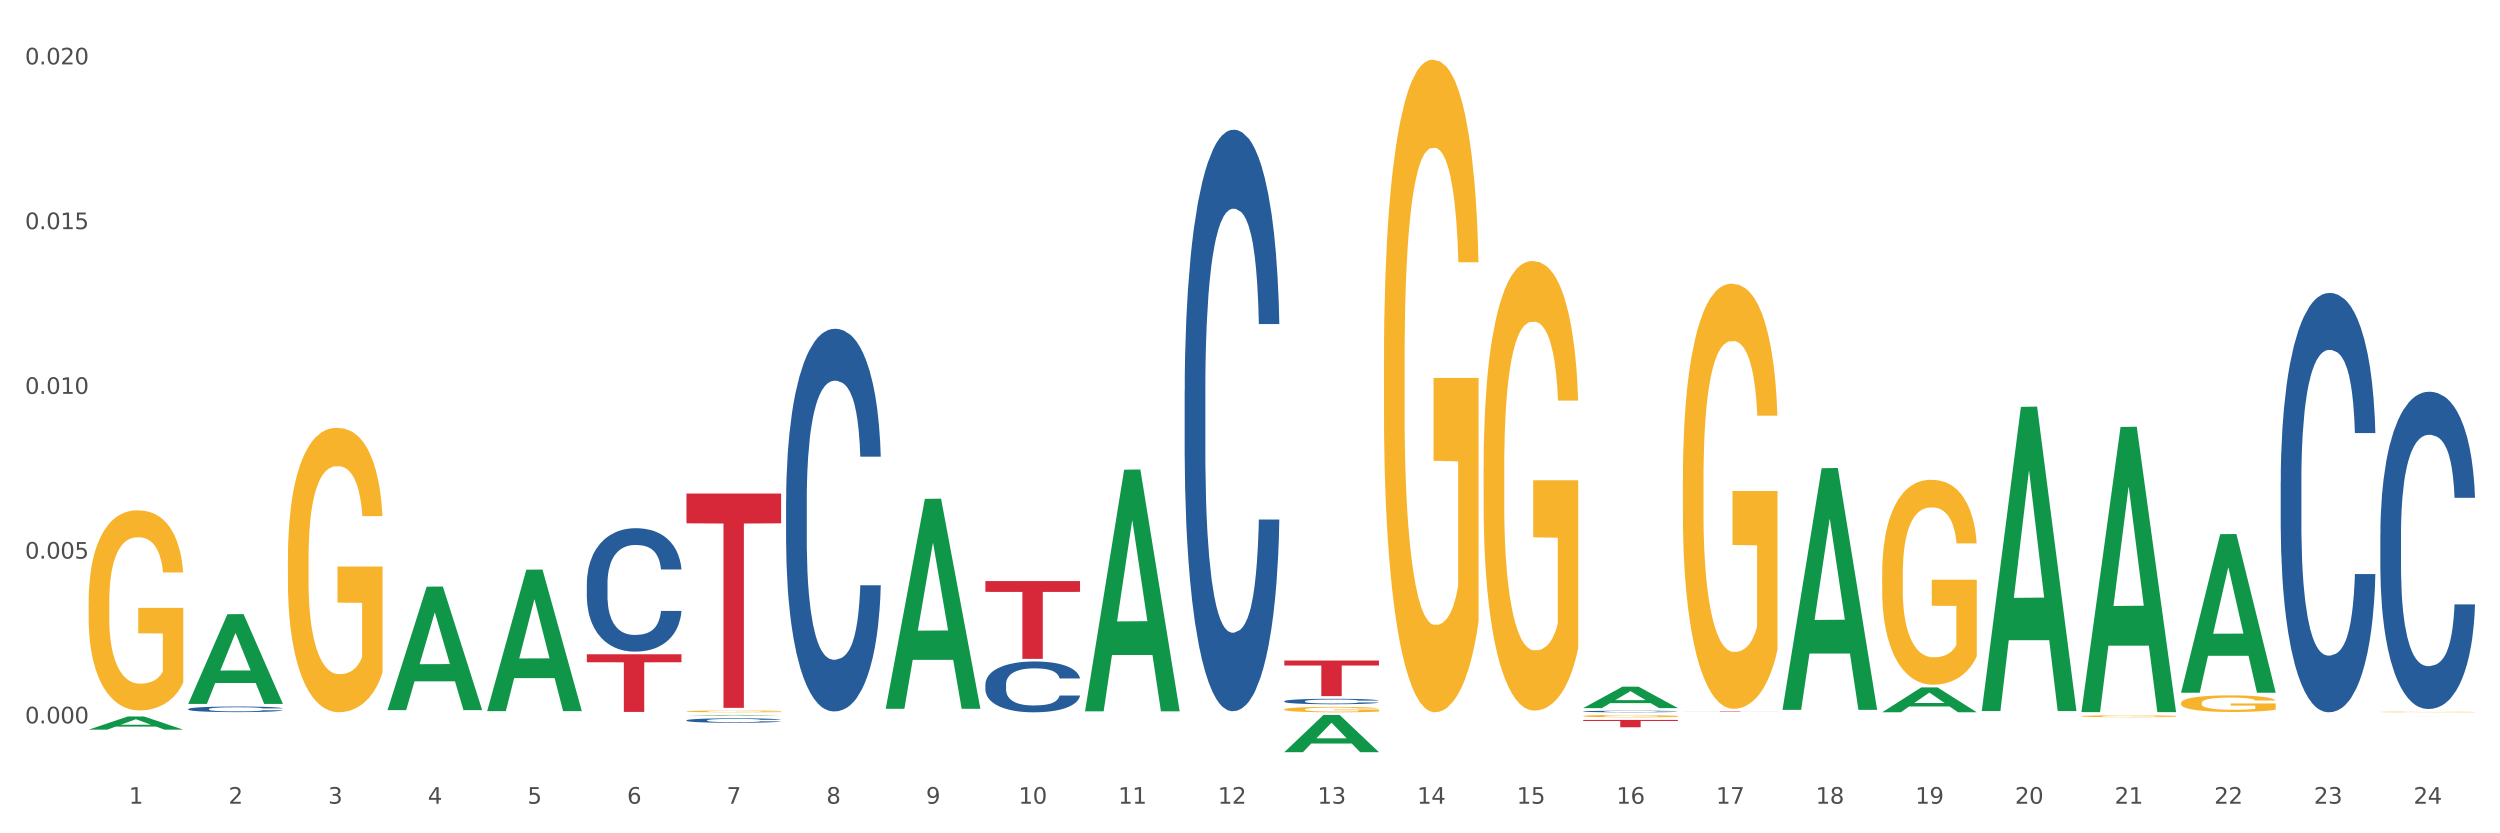 <?xml version="1.0" encoding="utf-8" standalone="no"?>
<!DOCTYPE svg PUBLIC "-//W3C//DTD SVG 1.1//EN"
  "http://www.w3.org/Graphics/SVG/1.1/DTD/svg11.dtd">
<svg xmlns:xlink="http://www.w3.org/1999/xlink" width="1080pt" height="360pt" viewBox="0 0 1080 360" xmlns="http://www.w3.org/2000/svg" version="1.1">
 <rect x="0" y="0" width="1080" height="360" fill="#333333" stroke="none"/>
 <defs>
  <style type="text/css">*{stroke-linejoin: round; stroke-linecap: butt}</style>
 </defs>
 <g id="figure_1">
  <g id="patch_1">
   <path d="M 0 360 
L 1080 360 
L 1080 0 
L 0 0 
z
" style="fill: #ffffff; stroke: #ffffff; stroke-linejoin: miter"/>
  </g>
  <g id="axes_1">
   <g id="matplotlib.axis_1">
    <g id="xtick_1">
     <g id="text_1">
      <!-- 1 -->
      <g style="fill: #4d4d4d" transform="translate(55.675 347.204) scale(0.096 -0.096)">
       <defs>
        <path id="DejaVuSans-31" d="M 794 531 
L 1825 531 
L 1825 4091 
L 703 3866 
L 703 4441 
L 1819 4666 
L 2450 4666 
L 2450 531 
L 3481 531 
L 3481 0 
L 794 0 
L 794 531 
z
" transform="scale(0.016)"/>
       </defs>
       <use xlink:href="#DejaVuSans-31"/>
      </g>
     </g>
    </g>
    <g id="xtick_2">
     <g id="text_2">
      <!-- 2 -->
      <g style="fill: #4d4d4d" transform="translate(98.72 347.204) scale(0.096 -0.096)">
       <defs>
        <path id="DejaVuSans-32" d="M 1228 531 
L 3431 531 
L 3431 0 
L 469 0 
L 469 531 
Q 828 903 1448 1529 
Q 2069 2156 2228 2338 
Q 2531 2678 2651 2914 
Q 2772 3150 2772 3378 
Q 2772 3750 2511 3984 
Q 2250 4219 1831 4219 
Q 1534 4219 1204 4116 
Q 875 4013 500 3803 
L 500 4441 
Q 881 4594 1212 4672 
Q 1544 4750 1819 4750 
Q 2544 4750 2975 4387 
Q 3406 4025 3406 3419 
Q 3406 3131 3298 2873 
Q 3191 2616 2906 2266 
Q 2828 2175 2409 1742 
Q 1991 1309 1228 531 
z
" transform="scale(0.016)"/>
       </defs>
       <use xlink:href="#DejaVuSans-32"/>
      </g>
     </g>
    </g>
    <g id="xtick_3">
     <g id="text_3">
      <!-- 3 -->
      <g style="fill: #4d4d4d" transform="translate(141.764 347.204) scale(0.096 -0.096)">
       <defs>
        <path id="DejaVuSans-33" d="M 2597 2516 
Q 3050 2419 3304 2112 
Q 3559 1806 3559 1356 
Q 3559 666 3084 287 
Q 2609 -91 1734 -91 
Q 1441 -91 1130 -33 
Q 819 25 488 141 
L 488 750 
Q 750 597 1062 519 
Q 1375 441 1716 441 
Q 2309 441 2620 675 
Q 2931 909 2931 1356 
Q 2931 1769 2642 2001 
Q 2353 2234 1838 2234 
L 1294 2234 
L 1294 2753 
L 1863 2753 
Q 2328 2753 2575 2939 
Q 2822 3125 2822 3475 
Q 2822 3834 2567 4026 
Q 2313 4219 1838 4219 
Q 1578 4219 1281 4162 
Q 984 4106 628 3988 
L 628 4550 
Q 988 4650 1302 4700 
Q 1616 4750 1894 4750 
Q 2613 4750 3031 4423 
Q 3450 4097 3450 3541 
Q 3450 3153 3228 2886 
Q 3006 2619 2597 2516 
z
" transform="scale(0.016)"/>
       </defs>
       <use xlink:href="#DejaVuSans-33"/>
      </g>
     </g>
    </g>
    <g id="xtick_4">
     <g id="text_4">
      <!-- 4 -->
      <g style="fill: #4d4d4d" transform="translate(184.809 347.204) scale(0.096 -0.096)">
       <defs>
        <path id="DejaVuSans-34" d="M 2419 4116 
L 825 1625 
L 2419 1625 
L 2419 4116 
z
M 2253 4666 
L 3047 4666 
L 3047 1625 
L 3713 1625 
L 3713 1100 
L 3047 1100 
L 3047 0 
L 2419 0 
L 2419 1100 
L 313 1100 
L 313 1709 
L 2253 4666 
z
" transform="scale(0.016)"/>
       </defs>
       <use xlink:href="#DejaVuSans-34"/>
      </g>
     </g>
    </g>
    <g id="xtick_5">
     <g id="text_5">
      <!-- 5 -->
      <g style="fill: #4d4d4d" transform="translate(227.853 347.204) scale(0.096 -0.096)">
       <defs>
        <path id="DejaVuSans-35" d="M 691 4666 
L 3169 4666 
L 3169 4134 
L 1269 4134 
L 1269 2991 
Q 1406 3038 1543 3061 
Q 1681 3084 1819 3084 
Q 2600 3084 3056 2656 
Q 3513 2228 3513 1497 
Q 3513 744 3044 326 
Q 2575 -91 1722 -91 
Q 1428 -91 1123 -41 
Q 819 9 494 109 
L 494 744 
Q 775 591 1075 516 
Q 1375 441 1709 441 
Q 2250 441 2565 725 
Q 2881 1009 2881 1497 
Q 2881 1984 2565 2268 
Q 2250 2553 1709 2553 
Q 1456 2553 1204 2497 
Q 953 2441 691 2322 
L 691 4666 
z
" transform="scale(0.016)"/>
       </defs>
       <use xlink:href="#DejaVuSans-35"/>
      </g>
     </g>
    </g>
    <g id="xtick_6">
     <g id="text_6">
      <!-- 6 -->
      <g style="fill: #4d4d4d" transform="translate(270.898 347.204) scale(0.096 -0.096)">
       <defs>
        <path id="DejaVuSans-36" d="M 2113 2584 
Q 1688 2584 1439 2293 
Q 1191 2003 1191 1497 
Q 1191 994 1439 701 
Q 1688 409 2113 409 
Q 2538 409 2786 701 
Q 3034 994 3034 1497 
Q 3034 2003 2786 2293 
Q 2538 2584 2113 2584 
z
M 3366 4563 
L 3366 3988 
Q 3128 4100 2886 4159 
Q 2644 4219 2406 4219 
Q 1781 4219 1451 3797 
Q 1122 3375 1075 2522 
Q 1259 2794 1537 2939 
Q 1816 3084 2150 3084 
Q 2853 3084 3261 2657 
Q 3669 2231 3669 1497 
Q 3669 778 3244 343 
Q 2819 -91 2113 -91 
Q 1303 -91 875 529 
Q 447 1150 447 2328 
Q 447 3434 972 4092 
Q 1497 4750 2381 4750 
Q 2619 4750 2861 4703 
Q 3103 4656 3366 4563 
z
" transform="scale(0.016)"/>
       </defs>
       <use xlink:href="#DejaVuSans-36"/>
      </g>
     </g>
    </g>
    <g id="xtick_7">
     <g id="text_7">
      <!-- 7 -->
      <g style="fill: #4d4d4d" transform="translate(313.942 347.204) scale(0.096 -0.096)">
       <defs>
        <path id="DejaVuSans-37" d="M 525 4666 
L 3525 4666 
L 3525 4397 
L 1831 0 
L 1172 0 
L 2766 4134 
L 525 4134 
L 525 4666 
z
" transform="scale(0.016)"/>
       </defs>
       <use xlink:href="#DejaVuSans-37"/>
      </g>
     </g>
    </g>
    <g id="xtick_8">
     <g id="text_8">
      <!-- 8 -->
      <g style="fill: #4d4d4d" transform="translate(356.987 347.204) scale(0.096 -0.096)">
       <defs>
        <path id="DejaVuSans-38" d="M 2034 2216 
Q 1584 2216 1326 1975 
Q 1069 1734 1069 1313 
Q 1069 891 1326 650 
Q 1584 409 2034 409 
Q 2484 409 2743 651 
Q 3003 894 3003 1313 
Q 3003 1734 2745 1975 
Q 2488 2216 2034 2216 
z
M 1403 2484 
Q 997 2584 770 2862 
Q 544 3141 544 3541 
Q 544 4100 942 4425 
Q 1341 4750 2034 4750 
Q 2731 4750 3128 4425 
Q 3525 4100 3525 3541 
Q 3525 3141 3298 2862 
Q 3072 2584 2669 2484 
Q 3125 2378 3379 2068 
Q 3634 1759 3634 1313 
Q 3634 634 3220 271 
Q 2806 -91 2034 -91 
Q 1263 -91 848 271 
Q 434 634 434 1313 
Q 434 1759 690 2068 
Q 947 2378 1403 2484 
z
M 1172 3481 
Q 1172 3119 1398 2916 
Q 1625 2713 2034 2713 
Q 2441 2713 2670 2916 
Q 2900 3119 2900 3481 
Q 2900 3844 2670 4047 
Q 2441 4250 2034 4250 
Q 1625 4250 1398 4047 
Q 1172 3844 1172 3481 
z
" transform="scale(0.016)"/>
       </defs>
       <use xlink:href="#DejaVuSans-38"/>
      </g>
     </g>
    </g>
    <g id="xtick_9">
     <g id="text_9">
      <!-- 9 -->
      <g style="fill: #4d4d4d" transform="translate(400.032 347.204) scale(0.096 -0.096)">
       <defs>
        <path id="DejaVuSans-39" d="M 703 97 
L 703 672 
Q 941 559 1184 500 
Q 1428 441 1663 441 
Q 2288 441 2617 861 
Q 2947 1281 2994 2138 
Q 2813 1869 2534 1725 
Q 2256 1581 1919 1581 
Q 1219 1581 811 2004 
Q 403 2428 403 3163 
Q 403 3881 828 4315 
Q 1253 4750 1959 4750 
Q 2769 4750 3195 4129 
Q 3622 3509 3622 2328 
Q 3622 1225 3098 567 
Q 2575 -91 1691 -91 
Q 1453 -91 1209 -44 
Q 966 3 703 97 
z
M 1959 2075 
Q 2384 2075 2632 2365 
Q 2881 2656 2881 3163 
Q 2881 3666 2632 3958 
Q 2384 4250 1959 4250 
Q 1534 4250 1286 3958 
Q 1038 3666 1038 3163 
Q 1038 2656 1286 2365 
Q 1534 2075 1959 2075 
z
" transform="scale(0.016)"/>
       </defs>
       <use xlink:href="#DejaVuSans-39"/>
      </g>
     </g>
    </g>
    <g id="xtick_10">
     <g id="text_10">
      <!-- 10 -->
      <g style="fill: #4d4d4d" transform="translate(440.022 347.204) scale(0.096 -0.096)">
       <defs>
        <path id="DejaVuSans-30" d="M 2034 4250 
Q 1547 4250 1301 3770 
Q 1056 3291 1056 2328 
Q 1056 1369 1301 889 
Q 1547 409 2034 409 
Q 2525 409 2770 889 
Q 3016 1369 3016 2328 
Q 3016 3291 2770 3770 
Q 2525 4250 2034 4250 
z
M 2034 4750 
Q 2819 4750 3233 4129 
Q 3647 3509 3647 2328 
Q 3647 1150 3233 529 
Q 2819 -91 2034 -91 
Q 1250 -91 836 529 
Q 422 1150 422 2328 
Q 422 3509 836 4129 
Q 1250 4750 2034 4750 
z
" transform="scale(0.016)"/>
       </defs>
       <use xlink:href="#DejaVuSans-31"/>
       <use xlink:href="#DejaVuSans-30" transform="translate(63.623 0)"/>
      </g>
     </g>
    </g>
    <g id="xtick_11">
     <g id="text_11">
      <!-- 11 -->
      <g style="fill: #4d4d4d" transform="translate(483.067 347.204) scale(0.096 -0.096)">
       <use xlink:href="#DejaVuSans-31"/>
       <use xlink:href="#DejaVuSans-31" transform="translate(63.623 0)"/>
      </g>
     </g>
    </g>
    <g id="xtick_12">
     <g id="text_12">
      <!-- 12 -->
      <g style="fill: #4d4d4d" transform="translate(526.111 347.204) scale(0.096 -0.096)">
       <use xlink:href="#DejaVuSans-31"/>
       <use xlink:href="#DejaVuSans-32" transform="translate(63.623 0)"/>
      </g>
     </g>
    </g>
    <g id="xtick_13">
     <g id="text_13">
      <!-- 13 -->
      <g style="fill: #4d4d4d" transform="translate(569.156 347.204) scale(0.096 -0.096)">
       <use xlink:href="#DejaVuSans-31"/>
       <use xlink:href="#DejaVuSans-33" transform="translate(63.623 0)"/>
      </g>
     </g>
    </g>
    <g id="xtick_14">
     <g id="text_14">
      <!-- 14 -->
      <g style="fill: #4d4d4d" transform="translate(612.2 347.204) scale(0.096 -0.096)">
       <use xlink:href="#DejaVuSans-31"/>
       <use xlink:href="#DejaVuSans-34" transform="translate(63.623 0)"/>
      </g>
     </g>
    </g>
    <g id="xtick_15">
     <g id="text_15">
      <!-- 15 -->
      <g style="fill: #4d4d4d" transform="translate(655.245 347.204) scale(0.096 -0.096)">
       <use xlink:href="#DejaVuSans-31"/>
       <use xlink:href="#DejaVuSans-35" transform="translate(63.623 0)"/>
      </g>
     </g>
    </g>
    <g id="xtick_16">
     <g id="text_16">
      <!-- 16 -->
      <g style="fill: #4d4d4d" transform="translate(698.289 347.204) scale(0.096 -0.096)">
       <use xlink:href="#DejaVuSans-31"/>
       <use xlink:href="#DejaVuSans-36" transform="translate(63.623 0)"/>
      </g>
     </g>
    </g>
    <g id="xtick_17">
     <g id="text_17">
      <!-- 17 -->
      <g style="fill: #4d4d4d" transform="translate(741.334 347.204) scale(0.096 -0.096)">
       <use xlink:href="#DejaVuSans-31"/>
       <use xlink:href="#DejaVuSans-37" transform="translate(63.623 0)"/>
      </g>
     </g>
    </g>
    <g id="xtick_18">
     <g id="text_18">
      <!-- 18 -->
      <g style="fill: #4d4d4d" transform="translate(784.379 347.204) scale(0.096 -0.096)">
       <use xlink:href="#DejaVuSans-31"/>
       <use xlink:href="#DejaVuSans-38" transform="translate(63.623 0)"/>
      </g>
     </g>
    </g>
    <g id="xtick_19">
     <g id="text_19">
      <!-- 19 -->
      <g style="fill: #4d4d4d" transform="translate(827.423 347.204) scale(0.096 -0.096)">
       <use xlink:href="#DejaVuSans-31"/>
       <use xlink:href="#DejaVuSans-39" transform="translate(63.623 0)"/>
      </g>
     </g>
    </g>
    <g id="xtick_20">
     <g id="text_20">
      <!-- 20 -->
      <g style="fill: #4d4d4d" transform="translate(870.468 347.204) scale(0.096 -0.096)">
       <use xlink:href="#DejaVuSans-32"/>
       <use xlink:href="#DejaVuSans-30" transform="translate(63.623 0)"/>
      </g>
     </g>
    </g>
    <g id="xtick_21">
     <g id="text_21">
      <!-- 21 -->
      <g style="fill: #4d4d4d" transform="translate(913.512 347.204) scale(0.096 -0.096)">
       <use xlink:href="#DejaVuSans-32"/>
       <use xlink:href="#DejaVuSans-31" transform="translate(63.623 0)"/>
      </g>
     </g>
    </g>
    <g id="xtick_22">
     <g id="text_22">
      <!-- 22 -->
      <g style="fill: #4d4d4d" transform="translate(956.557 347.204) scale(0.096 -0.096)">
       <use xlink:href="#DejaVuSans-32"/>
       <use xlink:href="#DejaVuSans-32" transform="translate(63.623 0)"/>
      </g>
     </g>
    </g>
    <g id="xtick_23">
     <g id="text_23">
      <!-- 23 -->
      <g style="fill: #4d4d4d" transform="translate(999.601 347.204) scale(0.096 -0.096)">
       <use xlink:href="#DejaVuSans-32"/>
       <use xlink:href="#DejaVuSans-33" transform="translate(63.623 0)"/>
      </g>
     </g>
    </g>
    <g id="xtick_24">
     <g id="text_24">
      <!-- 24 -->
      <g style="fill: #4d4d4d" transform="translate(1042.646 347.204) scale(0.096 -0.096)">
       <use xlink:href="#DejaVuSans-32"/>
       <use xlink:href="#DejaVuSans-34" transform="translate(63.623 0)"/>
      </g>
     </g>
    </g>
    <g id="xtick_25"/>
    <g id="xtick_26"/>
    <g id="xtick_27"/>
    <g id="xtick_28"/>
    <g id="xtick_29"/>
    <g id="xtick_30"/>
    <g id="xtick_31"/>
    <g id="xtick_32"/>
    <g id="xtick_33"/>
    <g id="xtick_34"/>
    <g id="xtick_35"/>
    <g id="xtick_36"/>
    <g id="xtick_37"/>
    <g id="xtick_38"/>
    <g id="xtick_39"/>
    <g id="xtick_40"/>
    <g id="xtick_41"/>
    <g id="xtick_42"/>
    <g id="xtick_43"/>
    <g id="xtick_44"/>
    <g id="xtick_45"/>
    <g id="xtick_46"/>
    <g id="xtick_47"/>
   </g>
   <g id="matplotlib.axis_2">
    <g id="ytick_1">
     <g id="text_25">
      <!-- 0.000 -->
      <g style="fill: #4d4d4d" transform="translate(10.8 312.499) scale(0.096 -0.096)">
       <defs>
        <path id="DejaVuSans-2e" d="M 684 794 
L 1344 794 
L 1344 0 
L 684 0 
L 684 794 
z
" transform="scale(0.016)"/>
       </defs>
       <use xlink:href="#DejaVuSans-30"/>
       <use xlink:href="#DejaVuSans-2e" transform="translate(63.623 0)"/>
       <use xlink:href="#DejaVuSans-30" transform="translate(95.41 0)"/>
       <use xlink:href="#DejaVuSans-30" transform="translate(159.033 0)"/>
       <use xlink:href="#DejaVuSans-30" transform="translate(222.656 0)"/>
      </g>
     </g>
    </g>
    <g id="ytick_2">
     <g id="text_26">
      <!-- 0.005 -->
      <g style="fill: #4d4d4d" transform="translate(10.8 241.33) scale(0.096 -0.096)">
       <use xlink:href="#DejaVuSans-30"/>
       <use xlink:href="#DejaVuSans-2e" transform="translate(63.623 0)"/>
       <use xlink:href="#DejaVuSans-30" transform="translate(95.41 0)"/>
       <use xlink:href="#DejaVuSans-30" transform="translate(159.033 0)"/>
       <use xlink:href="#DejaVuSans-35" transform="translate(222.656 0)"/>
      </g>
     </g>
    </g>
    <g id="ytick_3">
     <g id="text_27">
      <!-- 0.010 -->
      <g style="fill: #4d4d4d" transform="translate(10.8 170.161) scale(0.096 -0.096)">
       <use xlink:href="#DejaVuSans-30"/>
       <use xlink:href="#DejaVuSans-2e" transform="translate(63.623 0)"/>
       <use xlink:href="#DejaVuSans-30" transform="translate(95.41 0)"/>
       <use xlink:href="#DejaVuSans-31" transform="translate(159.033 0)"/>
       <use xlink:href="#DejaVuSans-30" transform="translate(222.656 0)"/>
      </g>
     </g>
    </g>
    <g id="ytick_4">
     <g id="text_28">
      <!-- 0.015 -->
      <g style="fill: #4d4d4d" transform="translate(10.8 98.991) scale(0.096 -0.096)">
       <use xlink:href="#DejaVuSans-30"/>
       <use xlink:href="#DejaVuSans-2e" transform="translate(63.623 0)"/>
       <use xlink:href="#DejaVuSans-30" transform="translate(95.41 0)"/>
       <use xlink:href="#DejaVuSans-31" transform="translate(159.033 0)"/>
       <use xlink:href="#DejaVuSans-35" transform="translate(222.656 0)"/>
      </g>
     </g>
    </g>
    <g id="ytick_5">
     <g id="text_29">
      <!-- 0.020 -->
      <g style="fill: #4d4d4d" transform="translate(10.8 27.822) scale(0.096 -0.096)">
       <use xlink:href="#DejaVuSans-30"/>
       <use xlink:href="#DejaVuSans-2e" transform="translate(63.623 0)"/>
       <use xlink:href="#DejaVuSans-30" transform="translate(95.41 0)"/>
       <use xlink:href="#DejaVuSans-32" transform="translate(159.033 0)"/>
       <use xlink:href="#DejaVuSans-30" transform="translate(222.656 0)"/>
      </g>
     </g>
    </g>
    <g id="ytick_6"/>
    <g id="ytick_7"/>
    <g id="ytick_8"/>
    <g id="ytick_9"/>
   </g>
   <g id="PolyCollection_1">
    <path d="M 38.283 315.205 
L 38.325 315.2 
L 55.188 309.519 
L 62.186 309.514 
L 79.175 315.216 
L 71.081 315.216 
L 67.414 313.888 
L 50.003 313.888 
L 49.876 313.91 
L 46.335 315.216 
L 38.283 315.216 
L 38.283 315.205 
L 52.195 313.096 
L 65.221 313.09 
L 58.771 310.729 
L 58.687 310.718 
L 58.603 310.734 
L 52.153 313.09 
L 52.195 313.096 
L 38.283 315.205 
z
" clip-path="url(#p58aafcd671)" style="fill: #109648"/>
    <path d="M 554.818 306.454 
L 554.866 306.451 
L 554.866 306.374 
L 554.962 306.307 
L 555.445 306.146 
L 556.169 306.013 
L 556.7 305.942 
L 557.232 305.884 
L 557.859 305.826 
L 558.632 305.766 
L 560.032 305.678 
L 560.901 305.632 
L 561.963 305.585 
L 563.894 305.516 
L 565.294 305.478 
L 566.743 305.445 
L 569.108 305.407 
L 570.653 305.39 
L 572.295 305.377 
L 574.274 305.368 
L 575.771 305.366 
L 579.054 305.372 
L 581.854 305.392 
L 583.206 305.407 
L 584.944 305.433 
L 585.861 305.45 
L 587.358 305.484 
L 588.903 305.529 
L 589.965 305.568 
L 591.558 305.641 
L 592.765 305.714 
L 593.875 305.804 
L 594.455 305.867 
L 594.889 305.925 
L 595.275 305.991 
L 595.662 306.097 
L 586.971 306.097 
L 586.633 306.022 
L 586.102 305.951 
L 585.33 305.882 
L 584.654 305.839 
L 583.495 305.785 
L 582.433 305.751 
L 581.323 305.725 
L 579.971 305.703 
L 578.909 305.693 
L 577.412 305.684 
L 574.467 305.686 
L 572.488 305.703 
L 571.136 305.725 
L 570.267 305.744 
L 569.494 305.766 
L 568.625 305.796 
L 567.612 305.841 
L 566.887 305.882 
L 566.163 305.933 
L 565.584 305.985 
L 565.053 306.045 
L 564.618 306.11 
L 564.28 306.176 
L 563.991 306.258 
L 563.749 306.393 
L 563.749 306.688 
L 563.846 306.755 
L 564.087 306.843 
L 564.377 306.909 
L 564.86 306.989 
L 565.294 307.043 
L 566.115 307.12 
L 567.032 307.184 
L 567.756 307.225 
L 568.481 307.26 
L 569.736 307.307 
L 571.136 307.346 
L 572.343 307.369 
L 573.984 307.391 
L 575.095 307.399 
L 576.06 307.404 
L 578.426 307.404 
L 580.116 307.397 
L 581.999 307.382 
L 583.447 307.363 
L 584.654 307.339 
L 586.006 307.301 
L 586.875 307.264 
L 586.875 306.815 
L 576.253 306.813 
L 576.253 306.514 
L 595.71 306.514 
L 595.71 307.391 
L 594.889 307.436 
L 593.972 307.477 
L 593.006 307.513 
L 591.558 307.558 
L 589.82 307.601 
L 588.275 307.632 
L 586.633 307.657 
L 584.702 307.681 
L 582.192 307.703 
L 580.647 307.711 
L 578.716 307.718 
L 576.447 307.72 
L 574.467 307.715 
L 572.536 307.705 
L 570.508 307.685 
L 568.529 307.657 
L 567.032 307.629 
L 565.536 307.595 
L 563.942 307.55 
L 562.687 307.507 
L 561.722 307.468 
L 560.659 307.419 
L 559.501 307.354 
L 558.632 307.296 
L 557.859 307.236 
L 557.038 307.159 
L 556.459 307.092 
L 555.88 307.008 
L 555.542 306.946 
L 555.156 306.849 
L 554.866 306.714 
L 554.818 306.454 
z
" clip-path="url(#p58aafcd671)" style="fill: #f7b32b"/>
    <path d="M 597.862 156.053 
L 597.91 155.796 
L 597.91 146.526 
L 598.007 138.544 
L 598.49 119.231 
L 599.214 103.266 
L 599.745 94.769 
L 600.276 87.816 
L 600.904 80.864 
L 601.676 73.654 
L 603.076 63.097 
L 603.945 57.689 
L 605.007 52.024 
L 606.939 43.784 
L 608.339 39.149 
L 609.787 35.287 
L 612.153 30.652 
L 613.698 28.592 
L 615.339 27.047 
L 617.319 26.017 
L 618.815 25.759 
L 622.098 26.532 
L 624.898 28.849 
L 626.25 30.652 
L 627.988 33.742 
L 628.906 35.802 
L 630.402 39.922 
L 631.947 45.329 
L 633.009 49.964 
L 634.602 58.719 
L 635.809 67.474 
L 636.92 78.289 
L 637.499 85.757 
L 637.934 92.709 
L 638.32 100.691 
L 638.706 113.309 
L 630.016 113.309 
L 629.678 104.296 
L 629.147 95.799 
L 628.375 87.559 
L 627.699 82.409 
L 626.54 75.972 
L 625.478 71.852 
L 624.367 68.762 
L 623.016 66.187 
L 621.953 64.899 
L 620.457 63.869 
L 617.512 64.127 
L 615.532 66.187 
L 614.18 68.762 
L 613.311 71.079 
L 612.539 73.654 
L 611.67 77.259 
L 610.656 82.667 
L 609.932 87.559 
L 609.208 93.739 
L 608.628 99.919 
L 608.097 107.129 
L 607.663 114.854 
L 607.325 122.836 
L 607.035 132.621 
L 606.794 148.844 
L 606.794 184.121 
L 606.89 192.103 
L 607.132 202.661 
L 607.421 210.643 
L 607.904 220.17 
L 608.339 226.608 
L 609.159 235.878 
L 610.077 243.603 
L 610.801 248.495 
L 611.525 252.615 
L 612.78 258.28 
L 614.18 262.915 
L 615.387 265.748 
L 617.029 268.323 
L 618.139 269.353 
L 619.105 269.868 
L 621.471 269.868 
L 623.16 269.095 
L 625.043 267.293 
L 626.492 264.975 
L 627.699 262.143 
L 629.05 257.508 
L 629.919 253.13 
L 629.919 199.313 
L 619.298 199.056 
L 619.298 163.263 
L 638.754 163.263 
L 638.754 268.323 
L 637.934 273.73 
L 637.016 278.622 
L 636.051 283 
L 634.602 288.407 
L 632.864 293.557 
L 631.32 297.162 
L 629.678 300.252 
L 627.747 303.085 
L 625.236 305.66 
L 623.691 306.69 
L 621.76 307.462 
L 619.491 307.72 
L 617.512 307.205 
L 615.581 305.917 
L 613.553 303.6 
L 611.573 300.252 
L 610.077 296.905 
L 608.58 292.785 
L 606.987 287.377 
L 605.732 282.227 
L 604.766 277.592 
L 603.704 271.67 
L 602.545 263.945 
L 601.676 256.993 
L 600.904 249.783 
L 600.083 240.513 
L 599.504 232.53 
L 598.924 222.488 
L 598.586 215.02 
L 598.2 203.433 
L 597.91 187.211 
L 597.862 156.053 
z
" clip-path="url(#p58aafcd671)" style="fill: #f7b32b"/>
    <path d="M 640.907 202.496 
L 640.955 202.318 
L 640.955 195.932 
L 641.052 190.432 
L 641.534 177.127 
L 642.259 166.128 
L 642.79 160.274 
L 643.321 155.484 
L 643.948 150.694 
L 644.721 145.727 
L 646.121 138.453 
L 646.99 134.728 
L 648.052 130.825 
L 649.983 125.148 
L 651.383 121.955 
L 652.832 119.294 
L 655.197 116.101 
L 656.742 114.681 
L 658.384 113.617 
L 660.363 112.907 
L 661.86 112.73 
L 665.143 113.262 
L 667.943 114.859 
L 669.295 116.101 
L 671.033 118.229 
L 671.95 119.649 
L 673.447 122.487 
L 674.992 126.213 
L 676.054 129.406 
L 677.647 135.438 
L 678.854 141.469 
L 679.964 148.92 
L 680.544 154.065 
L 680.978 158.855 
L 681.365 164.354 
L 681.751 173.047 
L 673.061 173.047 
L 672.723 166.838 
L 672.192 160.984 
L 671.419 155.307 
L 670.743 151.759 
L 669.584 147.324 
L 668.522 144.485 
L 667.412 142.356 
L 666.06 140.582 
L 664.998 139.695 
L 663.501 138.986 
L 660.556 139.163 
L 658.577 140.582 
L 657.225 142.356 
L 656.356 143.953 
L 655.584 145.727 
L 654.715 148.211 
L 653.701 151.936 
L 652.976 155.307 
L 652.252 159.564 
L 651.673 163.822 
L 651.142 168.789 
L 650.707 174.111 
L 650.369 179.611 
L 650.08 186.352 
L 649.838 197.529 
L 649.838 221.833 
L 649.935 227.332 
L 650.176 234.606 
L 650.466 240.105 
L 650.949 246.669 
L 651.383 251.104 
L 652.204 257.491 
L 653.121 262.813 
L 653.845 266.183 
L 654.57 269.022 
L 655.825 272.925 
L 657.225 276.118 
L 658.432 278.069 
L 660.073 279.843 
L 661.184 280.553 
L 662.149 280.908 
L 664.515 280.908 
L 666.205 280.376 
L 668.088 279.134 
L 669.536 277.537 
L 670.743 275.586 
L 672.095 272.392 
L 672.964 269.377 
L 672.964 232.299 
L 662.343 232.122 
L 662.343 207.463 
L 681.799 207.463 
L 681.799 279.843 
L 680.978 283.569 
L 680.061 286.94 
L 679.095 289.955 
L 677.647 293.681 
L 675.909 297.229 
L 674.364 299.713 
L 672.723 301.841 
L 670.791 303.793 
L 668.281 305.567 
L 666.736 306.276 
L 664.805 306.809 
L 662.536 306.986 
L 660.556 306.631 
L 658.625 305.744 
L 656.597 304.148 
L 654.618 301.841 
L 653.121 299.535 
L 651.625 296.697 
L 650.031 292.971 
L 648.776 289.423 
L 647.811 286.23 
L 646.748 282.15 
L 645.59 276.828 
L 644.721 272.038 
L 643.948 267.07 
L 643.128 260.684 
L 642.548 255.184 
L 641.969 248.266 
L 641.631 243.121 
L 641.245 235.138 
L 640.955 223.962 
L 640.907 202.496 
z
" clip-path="url(#p58aafcd671)" style="fill: #f7b32b"/>
    <path d="M 1028.308 309.671 
L 1069.2 309.671 
L 1069.2 309.674 
L 1053.114 309.674 
L 1053.114 309.688 
L 1044.296 309.688 
L 1044.296 309.674 
L 1028.308 309.674 
L 1028.308 309.671 
L 1028.308 309.671 
z
" clip-path="url(#p58aafcd671)" style="fill: #d62839"/>
    <path d="M 726.996 307.359 
L 767.888 307.359 
L 767.888 307.386 
L 751.803 307.386 
L 751.803 307.551 
L 742.985 307.551 
L 742.985 307.386 
L 726.996 307.386 
L 726.996 307.359 
L 726.996 307.359 
z
" clip-path="url(#p58aafcd671)" style="fill: #d62839"/>
    <path d="M 683.951 311.019 
L 724.844 311.019 
L 724.844 311.46 
L 708.758 311.463 
L 708.758 314.192 
L 699.94 314.192 
L 699.94 311.463 
L 683.951 311.46 
L 683.951 311.022 
L 683.951 311.019 
z
" clip-path="url(#p58aafcd671)" style="fill: #d62839"/>
    <path d="M 554.818 285.365 
L 595.71 285.365 
L 595.71 287.502 
L 579.624 287.516 
L 579.624 300.739 
L 570.806 300.739 
L 570.806 287.516 
L 554.818 287.502 
L 554.818 285.38 
L 554.818 285.365 
z
" clip-path="url(#p58aafcd671)" style="fill: #d62839"/>
    <path d="M 425.684 251.027 
L 466.576 251.027 
L 466.576 255.696 
L 450.491 255.727 
L 450.491 284.621 
L 441.673 284.621 
L 441.673 255.727 
L 425.684 255.696 
L 425.684 251.059 
L 425.684 251.027 
z
" clip-path="url(#p58aafcd671)" style="fill: #d62839"/>
    <path d="M 296.55 213.211 
L 337.443 213.211 
L 337.443 226.079 
L 321.357 226.166 
L 321.357 305.807 
L 312.539 305.807 
L 312.539 226.166 
L 296.55 226.079 
L 296.55 213.298 
L 296.55 213.211 
z
" clip-path="url(#p58aafcd671)" style="fill: #d62839"/>
    <path d="M 683.951 309.33 
L 684 309.329 
L 684 309.295 
L 684.096 309.266 
L 684.579 309.195 
L 685.303 309.136 
L 685.834 309.105 
L 686.365 309.08 
L 686.993 309.054 
L 687.765 309.028 
L 689.165 308.989 
L 690.034 308.969 
L 691.097 308.948 
L 693.028 308.918 
L 694.428 308.901 
L 695.876 308.887 
L 698.242 308.87 
L 699.787 308.862 
L 701.428 308.857 
L 703.408 308.853 
L 704.904 308.852 
L 708.187 308.855 
L 710.988 308.863 
L 712.339 308.87 
L 714.077 308.881 
L 714.995 308.889 
L 716.491 308.904 
L 718.036 308.924 
L 719.098 308.941 
L 720.692 308.973 
L 721.899 309.005 
L 723.009 309.045 
L 723.588 309.072 
L 724.023 309.098 
L 724.409 309.127 
L 724.795 309.173 
L 716.105 309.173 
L 715.767 309.14 
L 715.236 309.109 
L 714.464 309.079 
L 713.788 309.06 
L 712.629 309.036 
L 711.567 309.021 
L 710.456 309.01 
L 709.105 309 
L 708.042 308.996 
L 706.546 308.992 
L 703.601 308.993 
L 701.621 309 
L 700.27 309.01 
L 699.401 309.018 
L 698.628 309.028 
L 697.759 309.041 
L 696.745 309.061 
L 696.021 309.079 
L 695.297 309.101 
L 694.717 309.124 
L 694.186 309.151 
L 693.752 309.179 
L 693.414 309.208 
L 693.124 309.244 
L 692.883 309.304 
L 692.883 309.433 
L 692.979 309.462 
L 693.221 309.501 
L 693.511 309.53 
L 693.993 309.565 
L 694.428 309.589 
L 695.249 309.623 
L 696.166 309.651 
L 696.89 309.669 
L 697.614 309.684 
L 698.869 309.705 
L 700.27 309.722 
L 701.477 309.732 
L 703.118 309.742 
L 704.228 309.746 
L 705.194 309.748 
L 707.56 309.748 
L 709.249 309.745 
L 711.132 309.738 
L 712.581 309.73 
L 713.788 309.719 
L 715.14 309.702 
L 716.009 309.686 
L 716.009 309.489 
L 705.387 309.488 
L 705.387 309.356 
L 724.844 309.356 
L 724.844 309.742 
L 724.023 309.762 
L 723.106 309.78 
L 722.14 309.796 
L 720.692 309.816 
L 718.954 309.834 
L 717.409 309.848 
L 715.767 309.859 
L 713.836 309.869 
L 711.325 309.879 
L 709.781 309.883 
L 707.849 309.885 
L 705.58 309.886 
L 703.601 309.884 
L 701.67 309.88 
L 699.642 309.871 
L 697.663 309.859 
L 696.166 309.847 
L 694.669 309.832 
L 693.076 309.812 
L 691.821 309.793 
L 690.855 309.776 
L 689.793 309.754 
L 688.634 309.726 
L 687.765 309.7 
L 686.993 309.674 
L 686.172 309.64 
L 685.593 309.611 
L 685.013 309.574 
L 684.675 309.546 
L 684.289 309.504 
L 684 309.444 
L 683.951 309.33 
z
" clip-path="url(#p58aafcd671)" style="fill: #f7b32b"/>
    <path d="M 726.996 207.415 
L 727.044 207.247 
L 727.044 201.208 
L 727.141 196.007 
L 727.623 183.425 
L 728.348 173.024 
L 728.879 167.488 
L 729.41 162.958 
L 730.037 158.429 
L 730.81 153.731 
L 732.21 146.853 
L 733.079 143.33 
L 734.141 139.639 
L 736.072 134.271 
L 737.472 131.251 
L 738.921 128.735 
L 741.286 125.715 
L 742.831 124.373 
L 744.473 123.366 
L 746.452 122.695 
L 747.949 122.528 
L 751.232 123.031 
L 754.032 124.541 
L 755.384 125.715 
L 757.122 127.728 
L 758.039 129.07 
L 759.536 131.754 
L 761.081 135.277 
L 762.143 138.297 
L 763.736 144.001 
L 764.943 149.705 
L 766.054 156.751 
L 766.633 161.616 
L 767.067 166.146 
L 767.454 171.346 
L 767.84 179.567 
L 759.15 179.567 
L 758.812 173.695 
L 758.281 168.159 
L 757.508 162.79 
L 756.832 159.435 
L 755.674 155.241 
L 754.611 152.557 
L 753.501 150.544 
L 752.149 148.866 
L 751.087 148.027 
L 749.59 147.356 
L 746.645 147.524 
L 744.666 148.866 
L 743.314 150.544 
L 742.445 152.054 
L 741.673 153.731 
L 740.804 156.08 
L 739.79 159.603 
L 739.066 162.79 
L 738.341 166.817 
L 737.762 170.843 
L 737.231 175.54 
L 736.796 180.573 
L 736.459 185.774 
L 736.169 192.149 
L 735.927 202.718 
L 735.927 225.701 
L 736.024 230.902 
L 736.265 237.78 
L 736.555 242.981 
L 737.038 249.188 
L 737.472 253.382 
L 738.293 259.421 
L 739.21 264.454 
L 739.935 267.642 
L 740.659 270.326 
L 741.914 274.017 
L 743.314 277.036 
L 744.521 278.882 
L 746.163 280.559 
L 747.273 281.23 
L 748.239 281.566 
L 750.604 281.566 
L 752.294 281.063 
L 754.177 279.888 
L 755.625 278.378 
L 756.832 276.533 
L 758.184 273.513 
L 759.053 270.661 
L 759.053 235.599 
L 748.432 235.431 
L 748.432 212.112 
L 767.888 212.112 
L 767.888 280.559 
L 767.067 284.082 
L 766.15 287.27 
L 765.185 290.122 
L 763.736 293.645 
L 761.998 297 
L 760.453 299.349 
L 758.812 301.362 
L 756.881 303.207 
L 754.37 304.885 
L 752.825 305.556 
L 750.894 306.059 
L 748.625 306.227 
L 746.645 305.891 
L 744.714 305.052 
L 742.686 303.543 
L 740.707 301.362 
L 739.21 299.181 
L 737.714 296.497 
L 736.121 292.974 
L 734.865 289.618 
L 733.9 286.599 
L 732.838 282.74 
L 731.679 277.707 
L 730.81 273.178 
L 730.037 268.48 
L 729.217 262.441 
L 728.637 257.24 
L 728.058 250.698 
L 727.72 245.833 
L 727.334 238.283 
L 727.044 227.714 
L 726.996 207.415 
z
" clip-path="url(#p58aafcd671)" style="fill: #f7b32b"/>
    <path d="M 813.085 248.179 
L 813.133 248.098 
L 813.133 245.187 
L 813.23 242.68 
L 813.713 236.615 
L 814.437 231.601 
L 814.968 228.932 
L 815.499 226.749 
L 816.126 224.565 
L 816.899 222.301 
L 818.299 218.985 
L 819.168 217.287 
L 820.23 215.508 
L 822.161 212.92 
L 823.561 211.465 
L 825.01 210.252 
L 827.376 208.796 
L 828.92 208.149 
L 830.562 207.664 
L 832.541 207.34 
L 834.038 207.26 
L 837.321 207.502 
L 840.121 208.23 
L 841.473 208.796 
L 843.211 209.766 
L 844.128 210.413 
L 845.625 211.707 
L 847.17 213.406 
L 848.232 214.861 
L 849.825 217.611 
L 851.032 220.36 
L 852.143 223.757 
L 852.722 226.102 
L 853.157 228.285 
L 853.543 230.792 
L 853.929 234.755 
L 845.239 234.755 
L 844.901 231.924 
L 844.37 229.256 
L 843.597 226.668 
L 842.921 225.051 
L 841.763 223.029 
L 840.701 221.735 
L 839.59 220.765 
L 838.238 219.956 
L 837.176 219.552 
L 835.679 219.228 
L 832.734 219.309 
L 830.755 219.956 
L 829.403 220.765 
L 828.534 221.492 
L 827.762 222.301 
L 826.893 223.433 
L 825.879 225.131 
L 825.155 226.668 
L 824.43 228.609 
L 823.851 230.55 
L 823.32 232.814 
L 822.886 235.24 
L 822.548 237.747 
L 822.258 240.82 
L 822.017 245.915 
L 822.017 256.994 
L 822.113 259.501 
L 822.354 262.816 
L 822.644 265.323 
L 823.127 268.315 
L 823.561 270.337 
L 824.382 273.248 
L 825.3 275.674 
L 826.024 277.211 
L 826.748 278.505 
L 828.003 280.284 
L 829.403 281.739 
L 830.61 282.629 
L 832.252 283.438 
L 833.362 283.761 
L 834.328 283.923 
L 836.693 283.923 
L 838.383 283.68 
L 840.266 283.114 
L 841.714 282.386 
L 842.921 281.497 
L 844.273 280.041 
L 845.142 278.666 
L 845.142 261.765 
L 834.521 261.684 
L 834.521 250.443 
L 853.977 250.443 
L 853.977 283.438 
L 853.157 285.136 
L 852.239 286.672 
L 851.274 288.047 
L 849.825 289.745 
L 848.087 291.363 
L 846.542 292.495 
L 844.901 293.465 
L 842.97 294.355 
L 840.459 295.163 
L 838.914 295.487 
L 836.983 295.73 
L 834.714 295.81 
L 832.734 295.649 
L 830.803 295.244 
L 828.776 294.517 
L 826.796 293.465 
L 825.3 292.414 
L 823.803 291.12 
L 822.21 289.422 
L 820.954 287.804 
L 819.989 286.349 
L 818.927 284.489 
L 817.768 282.063 
L 816.899 279.879 
L 816.126 277.615 
L 815.306 274.704 
L 814.726 272.197 
L 814.147 269.043 
L 813.809 266.698 
L 813.423 263.059 
L 813.133 257.964 
L 813.085 248.179 
z
" clip-path="url(#p58aafcd671)" style="fill: #f7b32b"/>
    <path d="M 296.55 307.3 
L 296.599 307.299 
L 296.599 307.274 
L 296.695 307.252 
L 297.178 307.198 
L 297.902 307.154 
L 298.433 307.13 
L 298.964 307.111 
L 299.592 307.092 
L 300.364 307.072 
L 301.764 307.043 
L 302.633 307.028 
L 303.696 307.012 
L 305.627 306.989 
L 307.027 306.977 
L 308.475 306.966 
L 310.841 306.953 
L 312.386 306.947 
L 314.027 306.943 
L 316.007 306.94 
L 317.503 306.94 
L 320.786 306.942 
L 323.587 306.948 
L 324.938 306.953 
L 326.676 306.962 
L 327.594 306.967 
L 329.09 306.979 
L 330.635 306.994 
L 331.697 307.006 
L 333.291 307.031 
L 334.498 307.055 
L 335.608 307.085 
L 336.187 307.106 
L 336.622 307.125 
L 337.008 307.147 
L 337.394 307.182 
L 328.704 307.182 
L 328.366 307.157 
L 327.835 307.133 
L 327.063 307.111 
L 326.387 307.096 
L 325.228 307.078 
L 324.166 307.067 
L 323.055 307.058 
L 321.704 307.051 
L 320.642 307.048 
L 319.145 307.045 
L 316.2 307.046 
L 314.22 307.051 
L 312.869 307.058 
L 312 307.065 
L 311.227 307.072 
L 310.358 307.082 
L 309.344 307.097 
L 308.62 307.111 
L 307.896 307.128 
L 307.317 307.145 
L 306.785 307.165 
L 306.351 307.186 
L 306.013 307.208 
L 305.723 307.235 
L 305.482 307.28 
L 305.482 307.378 
L 305.578 307.4 
L 305.82 307.429 
L 306.11 307.451 
L 306.592 307.477 
L 307.027 307.495 
L 307.848 307.521 
L 308.765 307.542 
L 309.489 307.556 
L 310.213 307.567 
L 311.469 307.583 
L 312.869 307.596 
L 314.076 307.604 
L 315.717 307.611 
L 316.827 307.614 
L 317.793 307.615 
L 320.159 307.615 
L 321.849 307.613 
L 323.731 307.608 
L 325.18 307.601 
L 326.387 307.594 
L 327.739 307.581 
L 328.608 307.569 
L 328.608 307.42 
L 317.986 307.419 
L 317.986 307.32 
L 337.443 307.32 
L 337.443 307.611 
L 336.622 307.626 
L 335.705 307.639 
L 334.739 307.651 
L 333.291 307.666 
L 331.553 307.681 
L 330.008 307.69 
L 328.366 307.699 
L 326.435 307.707 
L 323.925 307.714 
L 322.38 307.717 
L 320.448 307.719 
L 318.179 307.72 
L 316.2 307.718 
L 314.269 307.715 
L 312.241 307.708 
L 310.262 307.699 
L 308.765 307.69 
L 307.268 307.678 
L 305.675 307.663 
L 304.42 307.649 
L 303.454 307.636 
L 302.392 307.62 
L 301.233 307.599 
L 300.364 307.579 
L 299.592 307.559 
L 298.771 307.534 
L 298.192 307.512 
L 297.612 307.484 
L 297.274 307.463 
L 296.888 307.431 
L 296.599 307.386 
L 296.55 307.3 
z
" clip-path="url(#p58aafcd671)" style="fill: #f7b32b"/>
    <path d="M 899.174 309.399 
L 899.222 309.399 
L 899.222 309.371 
L 899.319 309.348 
L 899.802 309.29 
L 900.526 309.243 
L 901.057 309.218 
L 901.588 309.197 
L 902.216 309.177 
L 902.988 309.156 
L 904.388 309.124 
L 905.257 309.108 
L 906.319 309.092 
L 908.25 309.067 
L 909.651 309.053 
L 911.099 309.042 
L 913.465 309.028 
L 915.01 309.022 
L 916.651 309.018 
L 918.63 309.015 
L 920.127 309.014 
L 923.41 309.016 
L 926.21 309.023 
L 927.562 309.028 
L 929.3 309.037 
L 930.217 309.044 
L 931.714 309.056 
L 933.259 309.072 
L 934.321 309.085 
L 935.914 309.111 
L 937.121 309.137 
L 938.232 309.169 
L 938.811 309.191 
L 939.246 309.212 
L 939.632 309.236 
L 940.018 309.273 
L 931.328 309.273 
L 930.99 309.246 
L 930.459 309.221 
L 929.686 309.197 
L 929.01 309.181 
L 927.852 309.162 
L 926.79 309.15 
L 925.679 309.141 
L 924.327 309.133 
L 923.265 309.13 
L 921.769 309.127 
L 918.824 309.127 
L 916.844 309.133 
L 915.492 309.141 
L 914.623 309.148 
L 913.851 309.156 
L 912.982 309.166 
L 911.968 309.182 
L 911.244 309.197 
L 910.52 309.215 
L 909.94 309.233 
L 909.409 309.255 
L 908.975 309.277 
L 908.637 309.301 
L 908.347 309.33 
L 908.106 309.378 
L 908.106 309.482 
L 908.202 309.506 
L 908.444 309.537 
L 908.733 309.561 
L 909.216 309.589 
L 909.651 309.608 
L 910.471 309.636 
L 911.389 309.659 
L 912.113 309.673 
L 912.837 309.685 
L 914.092 309.702 
L 915.492 309.716 
L 916.699 309.724 
L 918.341 309.732 
L 919.451 309.735 
L 920.417 309.736 
L 922.782 309.736 
L 924.472 309.734 
L 926.355 309.729 
L 927.803 309.722 
L 929.01 309.713 
L 930.362 309.7 
L 931.231 309.687 
L 931.231 309.527 
L 920.61 309.527 
L 920.61 309.421 
L 940.066 309.421 
L 940.066 309.732 
L 939.246 309.748 
L 938.328 309.762 
L 937.363 309.775 
L 935.914 309.791 
L 934.176 309.806 
L 932.631 309.817 
L 930.99 309.826 
L 929.059 309.835 
L 926.548 309.842 
L 925.003 309.845 
L 923.072 309.848 
L 920.803 309.848 
L 918.824 309.847 
L 916.892 309.843 
L 914.865 309.836 
L 912.885 309.826 
L 911.389 309.816 
L 909.892 309.804 
L 908.299 309.788 
L 907.044 309.773 
L 906.078 309.759 
L 905.016 309.742 
L 903.857 309.719 
L 902.988 309.698 
L 902.216 309.677 
L 901.395 309.649 
L 900.816 309.626 
L 900.236 309.596 
L 899.898 309.574 
L 899.512 309.54 
L 899.222 309.492 
L 899.174 309.399 
z
" clip-path="url(#p58aafcd671)" style="fill: #f7b32b"/>
    <path d="M 1028.308 307.564 
L 1028.356 307.564 
L 1028.356 307.555 
L 1028.453 307.546 
L 1028.935 307.527 
L 1029.659 307.51 
L 1030.191 307.501 
L 1030.722 307.494 
L 1031.349 307.487 
L 1032.122 307.48 
L 1033.522 307.469 
L 1034.391 307.463 
L 1035.453 307.458 
L 1037.384 307.449 
L 1038.784 307.444 
L 1040.233 307.441 
L 1042.598 307.436 
L 1044.143 307.434 
L 1045.785 307.432 
L 1047.764 307.431 
L 1049.261 307.431 
L 1052.544 307.432 
L 1055.344 307.434 
L 1056.696 307.436 
L 1058.434 307.439 
L 1059.351 307.441 
L 1060.848 307.445 
L 1062.393 307.451 
L 1063.455 307.456 
L 1065.048 307.465 
L 1066.255 307.474 
L 1067.365 307.485 
L 1067.945 307.492 
L 1068.379 307.499 
L 1068.765 307.508 
L 1069.152 307.52 
L 1060.461 307.52 
L 1060.124 307.511 
L 1059.592 307.503 
L 1058.82 307.494 
L 1058.144 307.489 
L 1056.985 307.482 
L 1055.923 307.478 
L 1054.813 307.475 
L 1053.461 307.472 
L 1052.399 307.471 
L 1050.902 307.47 
L 1047.957 307.47 
L 1045.978 307.472 
L 1044.626 307.475 
L 1043.757 307.477 
L 1042.984 307.48 
L 1042.115 307.484 
L 1041.102 307.489 
L 1040.377 307.494 
L 1039.653 307.5 
L 1039.074 307.507 
L 1038.543 307.514 
L 1038.108 307.522 
L 1037.77 307.53 
L 1037.481 307.54 
L 1037.239 307.557 
L 1037.239 307.593 
L 1037.336 307.601 
L 1037.577 307.612 
L 1037.867 307.62 
L 1038.35 307.63 
L 1038.784 307.637 
L 1039.605 307.646 
L 1040.522 307.654 
L 1041.246 307.659 
L 1041.971 307.663 
L 1043.226 307.669 
L 1044.626 307.674 
L 1045.833 307.677 
L 1047.474 307.679 
L 1048.585 307.68 
L 1049.55 307.681 
L 1051.916 307.681 
L 1053.606 307.68 
L 1055.489 307.678 
L 1056.937 307.676 
L 1058.144 307.673 
L 1059.496 307.668 
L 1060.365 307.664 
L 1060.365 307.609 
L 1049.744 307.608 
L 1049.744 307.572 
L 1069.2 307.572 
L 1069.2 307.679 
L 1068.379 307.685 
L 1067.462 307.69 
L 1066.496 307.694 
L 1065.048 307.7 
L 1063.31 307.705 
L 1061.765 307.709 
L 1060.124 307.712 
L 1058.192 307.715 
L 1055.682 307.718 
L 1054.137 307.719 
L 1052.206 307.719 
L 1049.937 307.72 
L 1047.957 307.719 
L 1046.026 307.718 
L 1043.998 307.715 
L 1042.019 307.712 
L 1040.522 307.709 
L 1039.026 307.704 
L 1037.432 307.699 
L 1036.177 307.694 
L 1035.212 307.689 
L 1034.149 307.683 
L 1032.991 307.675 
L 1032.122 307.668 
L 1031.349 307.66 
L 1030.529 307.651 
L 1029.949 307.643 
L 1029.37 307.632 
L 1029.032 307.625 
L 1028.646 307.613 
L 1028.356 307.596 
L 1028.308 307.564 
z
" clip-path="url(#p58aafcd671)" style="fill: #f7b32b"/>
    <path d="M 38.283 260.401 
L 38.331 260.322 
L 38.331 257.479 
L 38.428 255.031 
L 38.911 249.109 
L 39.635 244.213 
L 40.166 241.607 
L 40.697 239.475 
L 41.325 237.343 
L 42.097 235.132 
L 43.497 231.894 
L 44.366 230.236 
L 45.428 228.499 
L 47.359 225.972 
L 48.76 224.55 
L 50.208 223.366 
L 52.574 221.945 
L 54.119 221.313 
L 55.76 220.839 
L 57.739 220.523 
L 59.236 220.444 
L 62.519 220.681 
L 65.319 221.392 
L 66.671 221.945 
L 68.409 222.892 
L 69.326 223.524 
L 70.823 224.787 
L 72.368 226.446 
L 73.43 227.867 
L 75.023 230.552 
L 76.23 233.237 
L 77.341 236.553 
L 77.92 238.843 
L 78.355 240.975 
L 78.741 243.423 
L 79.127 247.292 
L 70.437 247.292 
L 70.099 244.529 
L 69.568 241.923 
L 68.795 239.396 
L 68.119 237.817 
L 66.961 235.842 
L 65.899 234.579 
L 64.788 233.631 
L 63.436 232.842 
L 62.374 232.447 
L 60.878 232.131 
L 57.933 232.21 
L 55.953 232.842 
L 54.601 233.631 
L 53.732 234.342 
L 52.96 235.132 
L 52.091 236.237 
L 51.077 237.896 
L 50.353 239.396 
L 49.629 241.291 
L 49.049 243.186 
L 48.518 245.397 
L 48.084 247.766 
L 47.746 250.214 
L 47.456 253.215 
L 47.215 258.19 
L 47.215 269.008 
L 47.311 271.456 
L 47.553 274.693 
L 47.842 277.141 
L 48.325 280.063 
L 48.76 282.037 
L 49.58 284.88 
L 50.498 287.249 
L 51.222 288.749 
L 51.946 290.013 
L 53.201 291.75 
L 54.601 293.171 
L 55.808 294.04 
L 57.45 294.829 
L 58.56 295.145 
L 59.526 295.303 
L 61.891 295.303 
L 63.581 295.066 
L 65.464 294.514 
L 66.912 293.803 
L 68.119 292.934 
L 69.471 291.513 
L 70.34 290.17 
L 70.34 273.667 
L 59.719 273.588 
L 59.719 262.612 
L 79.175 262.612 
L 79.175 294.829 
L 78.355 296.488 
L 77.437 297.988 
L 76.472 299.33 
L 75.023 300.989 
L 73.285 302.568 
L 71.74 303.674 
L 70.099 304.621 
L 68.168 305.49 
L 65.657 306.279 
L 64.112 306.595 
L 62.181 306.832 
L 59.912 306.911 
L 57.933 306.753 
L 56.001 306.358 
L 53.974 305.648 
L 51.994 304.621 
L 50.498 303.595 
L 49.001 302.331 
L 47.408 300.673 
L 46.152 299.094 
L 45.187 297.672 
L 44.125 295.856 
L 42.966 293.487 
L 42.097 291.355 
L 41.325 289.144 
L 40.504 286.301 
L 39.924 283.853 
L 39.345 280.774 
L 39.007 278.484 
L 38.621 274.93 
L 38.331 269.955 
L 38.283 260.401 
z
" clip-path="url(#p58aafcd671)" style="fill: #f7b32b"/>
    <path d="M 81.328 306.305 
L 81.376 306.303 
L 81.376 306.241 
L 81.521 306.158 
L 82.053 306.003 
L 82.729 305.887 
L 83.889 305.75 
L 84.518 305.693 
L 85.339 305.629 
L 87.031 305.525 
L 88.965 305.437 
L 90.318 305.389 
L 91.333 305.358 
L 93.605 305.303 
L 94.91 305.278 
L 96.263 305.259 
L 97.423 305.245 
L 99.357 305.23 
L 100.904 305.223 
L 102.692 305.221 
L 104.191 305.223 
L 106.172 305.232 
L 109.072 305.259 
L 110.184 305.274 
L 111.683 305.301 
L 113.229 305.336 
L 114.486 305.371 
L 115.936 305.422 
L 117.435 305.488 
L 118.885 305.572 
L 119.9 305.649 
L 120.721 305.73 
L 121.446 305.829 
L 121.978 305.937 
L 122.22 306.028 
L 113.374 306.028 
L 113.133 305.946 
L 112.649 305.858 
L 112.166 305.799 
L 111.634 305.75 
L 110.813 305.695 
L 110.088 305.66 
L 108.879 305.618 
L 107.767 305.591 
L 106.849 305.576 
L 105.737 305.563 
L 103.369 305.55 
L 101.677 305.55 
L 100.614 305.554 
L 99.309 305.565 
L 98.197 305.58 
L 96.892 305.607 
L 95.877 305.635 
L 94.862 305.673 
L 94.282 305.699 
L 93.412 305.748 
L 92.832 305.787 
L 92.058 305.856 
L 91.623 305.904 
L 90.85 306.03 
L 90.511 306.122 
L 90.366 306.186 
L 90.27 306.257 
L 90.27 306.601 
L 90.56 306.755 
L 90.801 306.821 
L 91.188 306.896 
L 91.913 306.993 
L 92.977 307.088 
L 94.088 307.156 
L 95.007 307.198 
L 95.877 307.229 
L 96.747 307.253 
L 97.81 307.275 
L 98.68 307.288 
L 99.985 307.301 
L 101.532 307.308 
L 102.74 307.308 
L 105.206 307.297 
L 106.317 307.286 
L 107.381 307.27 
L 108.541 307.246 
L 109.459 307.22 
L 109.991 307.2 
L 110.861 307.158 
L 111.538 307.114 
L 112.118 307.063 
L 112.504 307.019 
L 112.939 306.953 
L 113.278 306.878 
L 113.374 306.839 
L 122.22 306.839 
L 122.027 306.918 
L 121.688 306.995 
L 121.011 307.099 
L 120.48 307.158 
L 119.658 307.231 
L 118.788 307.293 
L 117.58 307.361 
L 116.468 307.412 
L 115.308 307.456 
L 114.051 307.495 
L 111.779 307.55 
L 110.958 307.566 
L 109.217 307.592 
L 107.864 307.608 
L 105.882 307.623 
L 103.852 307.632 
L 101.725 307.634 
L 99.84 307.63 
L 97.762 307.616 
L 96.457 307.603 
L 95.007 307.583 
L 93.315 307.553 
L 91.72 307.515 
L 90.221 307.471 
L 88.82 307.42 
L 87.515 307.363 
L 85.823 307.268 
L 84.566 307.176 
L 83.648 307.09 
L 83.019 307.017 
L 82.391 306.925 
L 82.053 306.861 
L 81.521 306.706 
L 81.328 306.563 
L 81.328 306.305 
z
" clip-path="url(#p58aafcd671)" style="fill: #255c99"/>
    <path d="M 253.506 252.138 
L 253.554 252.089 
L 253.554 250.726 
L 253.699 248.875 
L 254.231 245.467 
L 254.908 242.886 
L 256.068 239.867 
L 256.696 238.601 
L 257.518 237.189 
L 259.209 234.901 
L 261.143 232.953 
L 262.496 231.882 
L 263.511 231.2 
L 265.783 229.983 
L 267.088 229.447 
L 268.442 229.009 
L 269.602 228.717 
L 271.535 228.376 
L 273.082 228.23 
L 274.87 228.181 
L 276.369 228.23 
L 278.351 228.425 
L 281.251 229.009 
L 282.362 229.35 
L 283.861 229.934 
L 285.408 230.713 
L 286.664 231.492 
L 288.114 232.612 
L 289.613 234.073 
L 291.063 235.923 
L 292.078 237.627 
L 292.9 239.429 
L 293.625 241.62 
L 294.156 244.006 
L 294.398 246.002 
L 285.553 246.002 
L 285.311 244.201 
L 284.828 242.253 
L 284.344 240.939 
L 283.812 239.867 
L 282.991 238.65 
L 282.266 237.871 
L 281.057 236.946 
L 279.946 236.361 
L 279.027 236.021 
L 277.915 235.728 
L 275.547 235.436 
L 273.855 235.436 
L 272.792 235.534 
L 271.487 235.777 
L 270.375 236.118 
L 269.07 236.702 
L 268.055 237.335 
L 267.04 238.163 
L 266.46 238.747 
L 265.59 239.819 
L 265.01 240.695 
L 264.236 242.205 
L 263.801 243.276 
L 263.028 246.051 
L 262.69 248.096 
L 262.545 249.508 
L 262.448 251.066 
L 262.448 258.662 
L 262.738 262.071 
L 262.98 263.532 
L 263.366 265.187 
L 264.091 267.33 
L 265.155 269.423 
L 266.266 270.933 
L 267.185 271.858 
L 268.055 272.54 
L 268.925 273.075 
L 269.988 273.562 
L 270.858 273.854 
L 272.163 274.147 
L 273.71 274.293 
L 274.919 274.293 
L 277.384 274.049 
L 278.496 273.806 
L 279.559 273.465 
L 280.719 272.929 
L 281.637 272.345 
L 282.169 271.907 
L 283.039 270.982 
L 283.716 270.008 
L 284.296 268.888 
L 284.683 267.914 
L 285.118 266.453 
L 285.456 264.798 
L 285.553 263.921 
L 294.398 263.921 
L 294.205 265.674 
L 293.866 267.378 
L 293.19 269.667 
L 292.658 270.982 
L 291.836 272.588 
L 290.966 273.952 
L 289.758 275.461 
L 288.646 276.581 
L 287.486 277.555 
L 286.229 278.432 
L 283.957 279.649 
L 283.136 279.99 
L 281.396 280.574 
L 280.042 280.915 
L 278.06 281.256 
L 276.03 281.45 
L 273.904 281.499 
L 272.018 281.402 
L 269.94 281.11 
L 268.635 280.817 
L 267.185 280.379 
L 265.493 279.698 
L 263.898 278.87 
L 262.4 277.896 
L 260.998 276.776 
L 259.693 275.51 
L 258.001 273.416 
L 256.744 271.371 
L 255.826 269.472 
L 255.198 267.865 
L 254.569 265.82 
L 254.231 264.408 
L 253.699 261 
L 253.506 257.835 
L 253.506 252.138 
z
" clip-path="url(#p58aafcd671)" style="fill: #255c99"/>
    <path d="M 296.55 311.176 
L 296.599 311.174 
L 296.599 311.125 
L 296.744 311.058 
L 297.275 310.934 
L 297.952 310.84 
L 299.112 310.731 
L 299.74 310.685 
L 300.562 310.634 
L 302.254 310.551 
L 304.187 310.48 
L 305.541 310.441 
L 306.556 310.416 
L 308.828 310.372 
L 310.133 310.353 
L 311.486 310.337 
L 312.646 310.326 
L 314.58 310.314 
L 316.126 310.309 
L 317.915 310.307 
L 319.413 310.309 
L 321.395 310.316 
L 324.295 310.337 
L 325.407 310.349 
L 326.905 310.37 
L 328.452 310.399 
L 329.709 310.427 
L 331.159 310.468 
L 332.657 310.521 
L 334.107 310.588 
L 335.122 310.65 
L 335.944 310.715 
L 336.669 310.794 
L 337.201 310.881 
L 337.443 310.953 
L 328.597 310.953 
L 328.355 310.888 
L 327.872 310.817 
L 327.389 310.77 
L 326.857 310.731 
L 326.035 310.687 
L 325.31 310.658 
L 324.102 310.625 
L 322.99 310.604 
L 322.072 310.591 
L 320.96 310.581 
L 318.592 310.57 
L 316.9 310.57 
L 315.836 310.574 
L 314.531 310.582 
L 313.42 310.595 
L 312.115 310.616 
L 311.099 310.639 
L 310.084 310.669 
L 309.504 310.69 
L 308.634 310.729 
L 308.054 310.761 
L 307.281 310.816 
L 306.846 310.855 
L 306.073 310.955 
L 305.734 311.029 
L 305.589 311.081 
L 305.492 311.137 
L 305.492 311.413 
L 305.782 311.536 
L 306.024 311.589 
L 306.411 311.65 
L 307.136 311.727 
L 308.199 311.803 
L 309.311 311.858 
L 310.229 311.892 
L 311.099 311.916 
L 311.97 311.936 
L 313.033 311.953 
L 313.903 311.964 
L 315.208 311.975 
L 316.755 311.98 
L 317.963 311.98 
L 320.428 311.971 
L 321.54 311.962 
L 322.603 311.95 
L 323.764 311.93 
L 324.682 311.909 
L 325.214 311.893 
L 326.084 311.86 
L 326.76 311.824 
L 327.34 311.784 
L 327.727 311.748 
L 328.162 311.695 
L 328.5 311.635 
L 328.597 311.604 
L 337.443 311.604 
L 337.249 311.667 
L 336.911 311.729 
L 336.234 311.812 
L 335.703 311.86 
L 334.881 311.918 
L 334.011 311.968 
L 332.802 312.022 
L 331.691 312.063 
L 330.531 312.098 
L 329.274 312.13 
L 327.002 312.174 
L 326.18 312.187 
L 324.44 312.208 
L 323.087 312.22 
L 321.105 312.233 
L 319.075 312.24 
L 316.948 312.241 
L 315.063 312.238 
L 312.985 312.227 
L 311.68 312.217 
L 310.229 312.201 
L 308.538 312.176 
L 306.943 312.146 
L 305.444 312.111 
L 304.042 312.07 
L 302.737 312.024 
L 301.046 311.948 
L 299.789 311.874 
L 298.87 311.805 
L 298.242 311.747 
L 297.614 311.673 
L 297.275 311.621 
L 296.744 311.498 
L 296.55 311.383 
L 296.55 311.176 
z
" clip-path="url(#p58aafcd671)" style="fill: #255c99"/>
    <path d="M 339.595 216.31 
L 339.643 216.159 
L 339.643 211.931 
L 339.788 206.193 
L 340.32 195.624 
L 340.997 187.622 
L 342.157 178.26 
L 342.785 174.334 
L 343.607 169.956 
L 345.299 162.859 
L 347.232 156.82 
L 348.585 153.498 
L 349.6 151.384 
L 351.872 147.609 
L 353.177 145.948 
L 354.531 144.589 
L 355.691 143.683 
L 357.624 142.626 
L 359.171 142.173 
L 360.959 142.022 
L 362.458 142.173 
L 364.44 142.777 
L 367.34 144.589 
L 368.451 145.646 
L 369.95 147.458 
L 371.497 149.874 
L 372.753 152.29 
L 374.203 155.763 
L 375.702 160.292 
L 377.152 166.03 
L 378.167 171.315 
L 378.989 176.901 
L 379.714 183.696 
L 380.246 191.094 
L 380.487 197.285 
L 371.642 197.285 
L 371.4 191.698 
L 370.917 185.659 
L 370.433 181.582 
L 369.902 178.26 
L 369.08 174.485 
L 368.355 172.07 
L 367.146 169.201 
L 366.035 167.389 
L 365.116 166.332 
L 364.005 165.426 
L 361.636 164.52 
L 359.944 164.52 
L 358.881 164.822 
L 357.576 165.577 
L 356.464 166.634 
L 355.159 168.446 
L 354.144 170.409 
L 353.129 172.975 
L 352.549 174.787 
L 351.679 178.109 
L 351.099 180.827 
L 350.325 185.508 
L 349.89 188.829 
L 349.117 197.436 
L 348.779 203.777 
L 348.634 208.156 
L 348.537 212.988 
L 348.537 236.542 
L 348.827 247.112 
L 349.069 251.641 
L 349.455 256.775 
L 350.18 263.419 
L 351.244 269.911 
L 352.356 274.592 
L 353.274 277.461 
L 354.144 279.575 
L 355.014 281.235 
L 356.077 282.745 
L 356.948 283.651 
L 358.253 284.557 
L 359.799 285.01 
L 361.008 285.01 
L 363.473 284.255 
L 364.585 283.5 
L 365.648 282.443 
L 366.808 280.782 
L 367.726 278.971 
L 368.258 277.612 
L 369.128 274.743 
L 369.805 271.723 
L 370.385 268.25 
L 370.772 265.23 
L 371.207 260.701 
L 371.545 255.567 
L 371.642 252.849 
L 380.487 252.849 
L 380.294 258.285 
L 379.955 263.57 
L 379.279 270.666 
L 378.747 274.743 
L 377.925 279.726 
L 377.055 283.953 
L 375.847 288.634 
L 374.735 292.107 
L 373.575 295.127 
L 372.318 297.844 
L 370.047 301.619 
L 369.225 302.676 
L 367.485 304.488 
L 366.131 305.545 
L 364.15 306.602 
L 362.119 307.206 
L 359.993 307.357 
L 358.108 307.055 
L 356.029 306.149 
L 354.724 305.243 
L 353.274 303.884 
L 351.582 301.77 
L 349.987 299.203 
L 348.489 296.183 
L 347.087 292.711 
L 345.782 288.785 
L 344.09 282.292 
L 342.833 275.951 
L 341.915 270.062 
L 341.287 265.079 
L 340.658 258.738 
L 340.32 254.359 
L 339.788 243.79 
L 339.595 233.976 
L 339.595 216.31 
z
" clip-path="url(#p58aafcd671)" style="fill: #255c99"/>
    <path d="M 425.684 295.623 
L 425.732 295.603 
L 425.732 295.041 
L 425.877 294.279 
L 426.409 292.875 
L 427.086 291.812 
L 428.246 290.568 
L 428.874 290.046 
L 429.696 289.465 
L 431.388 288.522 
L 433.321 287.719 
L 434.674 287.278 
L 435.69 286.997 
L 437.961 286.496 
L 439.266 286.275 
L 440.62 286.094 
L 441.78 285.974 
L 443.713 285.834 
L 445.26 285.773 
L 447.049 285.753 
L 448.547 285.773 
L 450.529 285.854 
L 453.429 286.094 
L 454.541 286.235 
L 456.039 286.476 
L 457.586 286.796 
L 458.843 287.117 
L 460.293 287.579 
L 461.791 288.181 
L 463.241 288.943 
L 464.256 289.645 
L 465.078 290.387 
L 465.803 291.29 
L 466.335 292.273 
L 466.576 293.096 
L 457.731 293.096 
L 457.489 292.353 
L 457.006 291.551 
L 456.522 291.009 
L 455.991 290.568 
L 455.169 290.066 
L 454.444 289.745 
L 453.236 289.364 
L 452.124 289.124 
L 451.205 288.983 
L 450.094 288.863 
L 447.725 288.742 
L 446.033 288.742 
L 444.97 288.782 
L 443.665 288.883 
L 442.553 289.023 
L 441.248 289.264 
L 440.233 289.525 
L 439.218 289.866 
L 438.638 290.106 
L 437.768 290.548 
L 437.188 290.909 
L 436.415 291.531 
L 435.98 291.972 
L 435.206 293.116 
L 434.868 293.958 
L 434.723 294.54 
L 434.626 295.182 
L 434.626 298.311 
L 434.916 299.716 
L 435.158 300.317 
L 435.545 300.999 
L 436.27 301.882 
L 437.333 302.745 
L 438.445 303.367 
L 439.363 303.748 
L 440.233 304.029 
L 441.103 304.249 
L 442.167 304.45 
L 443.037 304.57 
L 444.342 304.691 
L 445.888 304.751 
L 447.097 304.751 
L 449.562 304.65 
L 450.674 304.55 
L 451.737 304.41 
L 452.897 304.189 
L 453.816 303.948 
L 454.347 303.768 
L 455.217 303.387 
L 455.894 302.985 
L 456.474 302.524 
L 456.861 302.123 
L 457.296 301.521 
L 457.634 300.839 
L 457.731 300.478 
L 466.576 300.478 
L 466.383 301.2 
L 466.045 301.902 
L 465.368 302.845 
L 464.836 303.387 
L 464.014 304.049 
L 463.144 304.61 
L 461.936 305.232 
L 460.824 305.694 
L 459.664 306.095 
L 458.407 306.456 
L 456.136 306.957 
L 455.314 307.098 
L 453.574 307.339 
L 452.22 307.479 
L 450.239 307.619 
L 448.209 307.7 
L 446.082 307.72 
L 444.197 307.68 
L 442.118 307.559 
L 440.813 307.439 
L 439.363 307.258 
L 437.671 306.977 
L 436.076 306.636 
L 434.578 306.235 
L 433.176 305.774 
L 431.871 305.252 
L 430.179 304.39 
L 428.922 303.547 
L 428.004 302.765 
L 427.376 302.103 
L 426.747 301.26 
L 426.409 300.678 
L 425.877 299.274 
L 425.684 297.97 
L 425.684 295.623 
z
" clip-path="url(#p58aafcd671)" style="fill: #255c99"/>
    <path d="M 511.773 168.914 
L 511.821 168.685 
L 511.821 162.26 
L 511.966 153.542 
L 512.498 137.481 
L 513.175 125.32 
L 514.335 111.094 
L 514.963 105.129 
L 515.785 98.475 
L 517.477 87.691 
L 519.41 78.513 
L 520.764 73.466 
L 521.779 70.254 
L 524.05 64.517 
L 525.356 61.994 
L 526.709 59.929 
L 527.869 58.552 
L 529.802 56.946 
L 531.349 56.257 
L 533.138 56.028 
L 534.636 56.257 
L 536.618 57.175 
L 539.518 59.929 
L 540.63 61.535 
L 542.128 64.288 
L 543.675 67.959 
L 544.932 71.63 
L 546.382 76.907 
L 547.88 83.791 
L 549.33 92.51 
L 550.345 100.54 
L 551.167 109.029 
L 551.892 119.354 
L 552.424 130.597 
L 552.665 140.004 
L 543.82 140.004 
L 543.578 131.515 
L 543.095 122.337 
L 542.611 116.142 
L 542.08 111.094 
L 541.258 105.358 
L 540.533 101.687 
L 539.325 97.328 
L 538.213 94.575 
L 537.295 92.968 
L 536.183 91.592 
L 533.814 90.215 
L 532.123 90.215 
L 531.059 90.674 
L 529.754 91.821 
L 528.642 93.427 
L 527.337 96.181 
L 526.322 99.163 
L 525.307 103.064 
L 524.727 105.817 
L 523.857 110.865 
L 523.277 114.995 
L 522.504 122.108 
L 522.069 127.156 
L 521.295 140.234 
L 520.957 149.87 
L 520.812 156.524 
L 520.715 163.867 
L 520.715 199.66 
L 521.005 215.721 
L 521.247 222.604 
L 521.634 230.405 
L 522.359 240.501 
L 523.422 250.367 
L 524.534 257.48 
L 525.452 261.839 
L 526.322 265.051 
L 527.192 267.575 
L 528.256 269.87 
L 529.126 271.246 
L 530.431 272.623 
L 531.978 273.311 
L 533.186 273.311 
L 535.651 272.164 
L 536.763 271.017 
L 537.826 269.411 
L 538.986 266.887 
L 539.905 264.133 
L 540.436 262.068 
L 541.306 257.709 
L 541.983 253.12 
L 542.563 247.843 
L 542.95 243.254 
L 543.385 236.371 
L 543.723 228.57 
L 543.82 224.44 
L 552.665 224.44 
L 552.472 232.7 
L 552.134 240.73 
L 551.457 251.514 
L 550.925 257.709 
L 550.104 265.281 
L 549.234 271.705 
L 548.025 278.818 
L 546.913 284.095 
L 545.753 288.684 
L 544.497 292.814 
L 542.225 298.55 
L 541.403 300.156 
L 539.663 302.909 
L 538.31 304.516 
L 536.328 306.122 
L 534.298 307.039 
L 532.171 307.269 
L 530.286 306.81 
L 528.207 305.433 
L 526.902 304.057 
L 525.452 301.992 
L 523.76 298.779 
L 522.165 294.879 
L 520.667 290.29 
L 519.265 285.013 
L 517.96 279.047 
L 516.268 269.181 
L 515.012 259.545 
L 514.093 250.596 
L 513.465 243.025 
L 512.836 233.388 
L 512.498 226.734 
L 511.966 210.673 
L 511.773 195.759 
L 511.773 168.914 
z
" clip-path="url(#p58aafcd671)" style="fill: #255c99"/>
    <path d="M 554.818 302.933 
L 554.866 302.931 
L 554.866 302.87 
L 555.011 302.788 
L 555.543 302.637 
L 556.219 302.523 
L 557.379 302.389 
L 558.008 302.333 
L 558.83 302.271 
L 560.521 302.169 
L 562.455 302.083 
L 563.808 302.035 
L 564.823 302.005 
L 567.095 301.951 
L 568.4 301.928 
L 569.753 301.908 
L 570.914 301.895 
L 572.847 301.88 
L 574.394 301.874 
L 576.182 301.871 
L 577.681 301.874 
L 579.662 301.882 
L 582.563 301.908 
L 583.674 301.923 
L 585.173 301.949 
L 586.719 301.984 
L 587.976 302.018 
L 589.426 302.068 
L 590.925 302.133 
L 592.375 302.214 
L 593.39 302.29 
L 594.212 302.37 
L 594.937 302.467 
L 595.468 302.573 
L 595.71 302.661 
L 586.864 302.661 
L 586.623 302.581 
L 586.139 302.495 
L 585.656 302.437 
L 585.124 302.389 
L 584.303 302.335 
L 583.578 302.301 
L 582.369 302.26 
L 581.257 302.234 
L 580.339 302.219 
L 579.227 302.206 
L 576.859 302.193 
L 575.167 302.193 
L 574.104 302.197 
L 572.799 302.208 
L 571.687 302.223 
L 570.382 302.249 
L 569.367 302.277 
L 568.352 302.314 
L 567.772 302.34 
L 566.902 302.387 
L 566.322 302.426 
L 565.548 302.493 
L 565.113 302.54 
L 564.34 302.663 
L 564.001 302.754 
L 563.856 302.816 
L 563.76 302.885 
L 563.76 303.222 
L 564.05 303.373 
L 564.291 303.438 
L 564.678 303.511 
L 565.403 303.606 
L 566.467 303.699 
L 567.578 303.765 
L 568.497 303.806 
L 569.367 303.837 
L 570.237 303.86 
L 571.3 303.882 
L 572.17 303.895 
L 573.475 303.908 
L 575.022 303.914 
L 576.23 303.914 
L 578.696 303.903 
L 579.807 303.893 
L 580.871 303.878 
L 582.031 303.854 
L 582.949 303.828 
L 583.481 303.809 
L 584.351 303.768 
L 585.028 303.724 
L 585.608 303.675 
L 585.994 303.632 
L 586.429 303.567 
L 586.768 303.494 
L 586.864 303.455 
L 595.71 303.455 
L 595.517 303.532 
L 595.178 303.608 
L 594.502 303.709 
L 593.97 303.768 
L 593.148 303.839 
L 592.278 303.899 
L 591.07 303.966 
L 589.958 304.016 
L 588.798 304.059 
L 587.541 304.098 
L 585.269 304.152 
L 584.448 304.167 
L 582.708 304.193 
L 581.354 304.208 
L 579.372 304.223 
L 577.342 304.231 
L 575.215 304.234 
L 573.33 304.229 
L 571.252 304.216 
L 569.947 304.203 
L 568.497 304.184 
L 566.805 304.154 
L 565.21 304.117 
L 563.711 304.074 
L 562.31 304.024 
L 561.005 303.968 
L 559.313 303.875 
L 558.056 303.785 
L 557.138 303.701 
L 556.509 303.63 
L 555.881 303.539 
L 555.543 303.476 
L 555.011 303.325 
L 554.818 303.185 
L 554.818 302.933 
z
" clip-path="url(#p58aafcd671)" style="fill: #255c99"/>
    <path d="M 683.951 307.341 
L 684 307.341 
L 684 307.323 
L 684.145 307.299 
L 684.676 307.256 
L 685.353 307.222 
L 686.513 307.183 
L 687.141 307.167 
L 687.963 307.149 
L 689.655 307.119 
L 691.588 307.094 
L 692.942 307.081 
L 693.957 307.072 
L 696.229 307.056 
L 697.534 307.049 
L 698.887 307.044 
L 700.047 307.04 
L 701.981 307.035 
L 703.527 307.033 
L 705.316 307.033 
L 706.814 307.033 
L 708.796 307.036 
L 711.696 307.044 
L 712.808 307.048 
L 714.306 307.055 
L 715.853 307.065 
L 717.11 307.076 
L 718.56 307.09 
L 720.058 307.109 
L 721.508 307.133 
L 722.523 307.155 
L 723.345 307.178 
L 724.07 307.206 
L 724.602 307.237 
L 724.844 307.262 
L 715.998 307.262 
L 715.756 307.239 
L 715.273 307.214 
L 714.79 307.197 
L 714.258 307.183 
L 713.436 307.168 
L 712.711 307.158 
L 711.503 307.146 
L 710.391 307.138 
L 709.473 307.134 
L 708.361 307.13 
L 705.993 307.126 
L 704.301 307.126 
L 703.237 307.128 
L 701.932 307.131 
L 700.821 307.135 
L 699.515 307.143 
L 698.5 307.151 
L 697.485 307.161 
L 696.905 307.169 
L 696.035 307.183 
L 695.455 307.194 
L 694.682 307.214 
L 694.247 307.227 
L 693.473 307.263 
L 693.135 307.289 
L 692.99 307.308 
L 692.893 307.328 
L 692.893 307.426 
L 693.183 307.469 
L 693.425 307.488 
L 693.812 307.51 
L 694.537 307.537 
L 695.6 307.564 
L 696.712 307.584 
L 697.63 307.596 
L 698.5 307.604 
L 699.37 307.611 
L 700.434 307.617 
L 701.304 307.621 
L 702.609 307.625 
L 704.156 307.627 
L 705.364 307.627 
L 707.829 307.624 
L 708.941 307.621 
L 710.004 307.616 
L 711.164 307.609 
L 712.083 307.602 
L 712.615 307.596 
L 713.485 307.584 
L 714.161 307.572 
L 714.741 307.557 
L 715.128 307.545 
L 715.563 307.526 
L 715.901 307.505 
L 715.998 307.493 
L 724.844 307.493 
L 724.65 307.516 
L 724.312 307.538 
L 723.635 307.567 
L 723.103 307.584 
L 722.282 307.605 
L 721.412 307.622 
L 720.203 307.642 
L 719.092 307.656 
L 717.932 307.669 
L 716.675 307.68 
L 714.403 307.696 
L 713.581 307.7 
L 711.841 307.708 
L 710.488 307.712 
L 708.506 307.717 
L 706.476 307.719 
L 704.349 307.72 
L 702.464 307.718 
L 700.386 307.715 
L 699.08 307.711 
L 697.63 307.705 
L 695.939 307.697 
L 694.344 307.686 
L 692.845 307.673 
L 691.443 307.659 
L 690.138 307.643 
L 688.447 307.616 
L 687.19 307.589 
L 686.271 307.565 
L 685.643 307.544 
L 685.015 307.518 
L 684.676 307.5 
L 684.145 307.456 
L 683.951 307.415 
L 683.951 307.341 
z
" clip-path="url(#p58aafcd671)" style="fill: #255c99"/>
    <path d="M 985.263 207.945 
L 985.311 207.779 
L 985.311 203.146 
L 985.456 196.859 
L 985.988 185.276 
L 986.665 176.507 
L 987.825 166.248 
L 988.453 161.946 
L 989.275 157.147 
L 990.967 149.371 
L 992.9 142.752 
L 994.254 139.112 
L 995.269 136.795 
L 997.54 132.659 
L 998.846 130.839 
L 1000.199 129.349 
L 1001.359 128.357 
L 1003.292 127.198 
L 1004.839 126.702 
L 1006.628 126.536 
L 1008.126 126.702 
L 1010.108 127.364 
L 1013.008 129.349 
L 1014.12 130.508 
L 1015.618 132.493 
L 1017.165 135.141 
L 1018.422 137.788 
L 1019.872 141.594 
L 1021.37 146.558 
L 1022.82 152.845 
L 1023.835 158.637 
L 1024.657 164.759 
L 1025.382 172.205 
L 1025.914 180.312 
L 1026.155 187.096 
L 1017.31 187.096 
L 1017.068 180.974 
L 1016.585 174.356 
L 1016.102 169.888 
L 1015.57 166.248 
L 1014.748 162.111 
L 1014.023 159.464 
L 1012.815 156.32 
L 1011.703 154.334 
L 1010.785 153.176 
L 1009.673 152.183 
L 1007.304 151.191 
L 1005.613 151.191 
L 1004.549 151.522 
L 1003.244 152.349 
L 1002.132 153.507 
L 1000.827 155.493 
L 999.812 157.644 
L 998.797 160.457 
L 998.217 162.442 
L 997.347 166.082 
L 996.767 169.061 
L 995.994 174.19 
L 995.559 177.83 
L 994.785 187.262 
L 994.447 194.211 
L 994.302 199.01 
L 994.205 204.305 
L 994.205 230.117 
L 994.495 241.7 
L 994.737 246.663 
L 995.124 252.289 
L 995.849 259.57 
L 996.912 266.685 
L 998.024 271.814 
L 998.942 274.958 
L 999.812 277.274 
L 1000.682 279.094 
L 1001.746 280.749 
L 1002.616 281.742 
L 1003.921 282.735 
L 1005.468 283.231 
L 1006.676 283.231 
L 1009.141 282.404 
L 1010.253 281.576 
L 1011.316 280.418 
L 1012.476 278.598 
L 1013.395 276.612 
L 1013.926 275.123 
L 1014.796 271.979 
L 1015.473 268.67 
L 1016.053 264.864 
L 1016.44 261.555 
L 1016.875 256.591 
L 1017.213 250.966 
L 1017.31 247.987 
L 1026.155 247.987 
L 1025.962 253.944 
L 1025.624 259.735 
L 1024.947 267.512 
L 1024.415 271.979 
L 1023.594 277.44 
L 1022.724 282.073 
L 1021.515 287.202 
L 1020.403 291.008 
L 1019.243 294.317 
L 1017.987 297.295 
L 1015.715 301.432 
L 1014.893 302.59 
L 1013.153 304.576 
L 1011.8 305.734 
L 1009.818 306.892 
L 1007.788 307.554 
L 1005.661 307.72 
L 1003.776 307.389 
L 1001.697 306.396 
L 1000.392 305.403 
L 998.942 303.914 
L 997.25 301.598 
L 995.655 298.785 
L 994.157 295.475 
L 992.755 291.67 
L 991.45 287.368 
L 989.758 280.253 
L 988.502 273.303 
L 987.583 266.85 
L 986.955 261.39 
L 986.327 254.44 
L 985.988 249.642 
L 985.456 238.059 
L 985.263 227.304 
L 985.263 207.945 
z
" clip-path="url(#p58aafcd671)" style="fill: #255c99"/>
    <path d="M 1028.308 230.811 
L 1028.356 230.686 
L 1028.356 227.181 
L 1028.501 222.424 
L 1029.033 213.661 
L 1029.709 207.026 
L 1030.869 199.265 
L 1031.498 196.01 
L 1032.32 192.379 
L 1034.011 186.496 
L 1035.945 181.488 
L 1037.298 178.734 
L 1038.313 176.981 
L 1040.585 173.852 
L 1041.89 172.475 
L 1043.244 171.348 
L 1044.404 170.597 
L 1046.337 169.721 
L 1047.884 169.345 
L 1049.672 169.22 
L 1051.171 169.345 
L 1053.152 169.846 
L 1056.053 171.348 
L 1057.164 172.224 
L 1058.663 173.727 
L 1060.209 175.73 
L 1061.466 177.733 
L 1062.916 180.612 
L 1064.415 184.367 
L 1065.865 189.125 
L 1066.88 193.506 
L 1067.702 198.138 
L 1068.427 203.771 
L 1068.958 209.905 
L 1069.2 215.038 
L 1060.354 215.038 
L 1060.113 210.406 
L 1059.629 205.399 
L 1059.146 202.019 
L 1058.614 199.265 
L 1057.793 196.135 
L 1057.068 194.132 
L 1055.859 191.753 
L 1054.748 190.251 
L 1053.829 189.375 
L 1052.717 188.624 
L 1050.349 187.873 
L 1048.657 187.873 
L 1047.594 188.123 
L 1046.289 188.749 
L 1045.177 189.625 
L 1043.872 191.127 
L 1042.857 192.755 
L 1041.842 194.883 
L 1041.262 196.385 
L 1040.392 199.139 
L 1039.812 201.393 
L 1039.038 205.273 
L 1038.603 208.028 
L 1037.83 215.163 
L 1037.492 220.421 
L 1037.347 224.051 
L 1037.25 228.057 
L 1037.25 247.586 
L 1037.54 256.349 
L 1037.782 260.105 
L 1038.168 264.361 
L 1038.893 269.869 
L 1039.957 275.252 
L 1041.068 279.133 
L 1041.987 281.512 
L 1042.857 283.264 
L 1043.727 284.641 
L 1044.79 285.893 
L 1045.66 286.644 
L 1046.965 287.395 
L 1048.512 287.771 
L 1049.721 287.771 
L 1052.186 287.145 
L 1053.297 286.519 
L 1054.361 285.643 
L 1055.521 284.266 
L 1056.439 282.763 
L 1056.971 281.637 
L 1057.841 279.258 
L 1058.518 276.755 
L 1059.098 273.875 
L 1059.484 271.372 
L 1059.919 267.616 
L 1060.258 263.36 
L 1060.354 261.106 
L 1069.2 261.106 
L 1069.007 265.613 
L 1068.668 269.995 
L 1067.992 275.878 
L 1067.46 279.258 
L 1066.638 283.389 
L 1065.768 286.895 
L 1064.56 290.775 
L 1063.448 293.655 
L 1062.288 296.158 
L 1061.031 298.412 
L 1058.759 301.541 
L 1057.938 302.418 
L 1056.198 303.92 
L 1054.844 304.796 
L 1052.862 305.672 
L 1050.832 306.173 
L 1048.706 306.298 
L 1046.82 306.048 
L 1044.742 305.297 
L 1043.437 304.546 
L 1041.987 303.419 
L 1040.295 301.667 
L 1038.7 299.538 
L 1037.202 297.035 
L 1035.8 294.155 
L 1034.495 290.901 
L 1032.803 285.518 
L 1031.546 280.26 
L 1030.628 275.378 
L 1029.999 271.246 
L 1029.371 265.989 
L 1029.033 262.358 
L 1028.501 253.595 
L 1028.308 245.458 
L 1028.308 230.811 
z
" clip-path="url(#p58aafcd671)" style="fill: #255c99"/>
    <path d="M 942.219 303.716 
L 942.267 303.71 
L 942.267 303.473 
L 942.363 303.27 
L 942.846 302.779 
L 943.57 302.372 
L 944.101 302.156 
L 944.633 301.979 
L 945.26 301.802 
L 946.033 301.618 
L 947.433 301.349 
L 948.302 301.212 
L 949.364 301.067 
L 951.295 300.858 
L 952.695 300.74 
L 954.143 300.641 
L 956.509 300.523 
L 958.054 300.471 
L 959.696 300.431 
L 961.675 300.405 
L 963.172 300.399 
L 966.455 300.418 
L 969.255 300.477 
L 970.607 300.523 
L 972.345 300.602 
L 973.262 300.654 
L 974.759 300.759 
L 976.304 300.897 
L 977.366 301.015 
L 978.959 301.238 
L 980.166 301.461 
L 981.276 301.736 
L 981.856 301.926 
L 982.29 302.103 
L 982.676 302.306 
L 983.063 302.628 
L 974.372 302.628 
L 974.034 302.398 
L 973.503 302.182 
L 972.731 301.972 
L 972.055 301.841 
L 970.896 301.677 
L 969.834 301.572 
L 968.724 301.494 
L 967.372 301.428 
L 966.31 301.395 
L 964.813 301.369 
L 961.868 301.376 
L 959.889 301.428 
L 958.537 301.494 
L 957.668 301.553 
L 956.895 301.618 
L 956.026 301.71 
L 955.013 301.848 
L 954.288 301.972 
L 953.564 302.129 
L 952.985 302.287 
L 952.454 302.47 
L 952.019 302.667 
L 951.681 302.87 
L 951.392 303.119 
L 951.15 303.532 
L 951.15 304.431 
L 951.247 304.634 
L 951.488 304.903 
L 951.778 305.106 
L 952.261 305.349 
L 952.695 305.512 
L 953.516 305.748 
L 954.433 305.945 
L 955.157 306.07 
L 955.882 306.175 
L 957.137 306.319 
L 958.537 306.437 
L 959.744 306.509 
L 961.385 306.575 
L 962.496 306.601 
L 963.461 306.614 
L 965.827 306.614 
L 967.517 306.594 
L 969.4 306.548 
L 970.848 306.489 
L 972.055 306.417 
L 973.407 306.299 
L 974.276 306.188 
L 974.276 304.818 
L 963.654 304.811 
L 963.654 303.9 
L 983.111 303.9 
L 983.111 306.575 
L 982.29 306.712 
L 981.373 306.837 
L 980.407 306.948 
L 978.959 307.086 
L 977.221 307.217 
L 975.676 307.309 
L 974.034 307.388 
L 972.103 307.46 
L 969.593 307.525 
L 968.048 307.551 
L 966.117 307.571 
L 963.848 307.578 
L 961.868 307.565 
L 959.937 307.532 
L 957.909 307.473 
L 955.93 307.388 
L 954.433 307.302 
L 952.937 307.197 
L 951.343 307.06 
L 950.088 306.929 
L 949.122 306.811 
L 948.06 306.66 
L 946.902 306.463 
L 946.033 306.286 
L 945.26 306.103 
L 944.439 305.867 
L 943.86 305.663 
L 943.281 305.408 
L 942.943 305.217 
L 942.557 304.922 
L 942.267 304.509 
L 942.219 303.716 
z
" clip-path="url(#p58aafcd671)" style="fill: #f7b32b"/>
    <path d="M 124.372 241.586 
L 124.42 241.474 
L 124.42 237.434 
L 124.517 233.955 
L 125 225.539 
L 125.724 218.581 
L 126.255 214.878 
L 126.786 211.848 
L 127.414 208.818 
L 128.186 205.676 
L 129.586 201.075 
L 130.455 198.718 
L 131.517 196.249 
L 133.449 192.658 
L 134.849 190.638 
L 136.297 188.955 
L 138.663 186.935 
L 140.208 186.037 
L 141.849 185.364 
L 143.829 184.915 
L 145.325 184.803 
L 148.608 185.139 
L 151.408 186.149 
L 152.76 186.935 
L 154.498 188.281 
L 155.416 189.179 
L 156.912 190.975 
L 158.457 193.331 
L 159.519 195.351 
L 161.112 199.167 
L 162.319 202.982 
L 163.43 207.696 
L 164.009 210.95 
L 164.444 213.98 
L 164.83 217.459 
L 165.216 222.958 
L 156.526 222.958 
L 156.188 219.03 
L 155.657 215.327 
L 154.884 211.735 
L 154.209 209.491 
L 153.05 206.686 
L 151.988 204.89 
L 150.877 203.543 
L 149.525 202.421 
L 148.463 201.86 
L 146.967 201.411 
L 144.022 201.523 
L 142.042 202.421 
L 140.69 203.543 
L 139.821 204.553 
L 139.049 205.676 
L 138.18 207.247 
L 137.166 209.603 
L 136.442 211.735 
L 135.718 214.429 
L 135.138 217.122 
L 134.607 220.264 
L 134.173 223.631 
L 133.835 227.11 
L 133.545 231.374 
L 133.304 238.444 
L 133.304 253.818 
L 133.4 257.297 
L 133.642 261.898 
L 133.931 265.377 
L 134.414 269.529 
L 134.849 272.335 
L 135.669 276.375 
L 136.587 279.741 
L 137.311 281.873 
L 138.035 283.669 
L 139.29 286.138 
L 140.69 288.158 
L 141.897 289.392 
L 143.539 290.514 
L 144.649 290.963 
L 145.615 291.188 
L 147.981 291.188 
L 149.67 290.851 
L 151.553 290.065 
L 153.002 289.055 
L 154.209 287.821 
L 155.56 285.801 
L 156.429 283.893 
L 156.429 260.439 
L 145.808 260.327 
L 145.808 244.728 
L 165.264 244.728 
L 165.264 290.514 
L 164.444 292.871 
L 163.526 295.003 
L 162.561 296.911 
L 161.112 299.268 
L 159.374 301.512 
L 157.829 303.083 
L 156.188 304.43 
L 154.257 305.664 
L 151.746 306.786 
L 150.201 307.235 
L 148.27 307.572 
L 146.001 307.684 
L 144.022 307.46 
L 142.09 306.899 
L 140.063 305.889 
L 138.083 304.43 
L 136.587 302.971 
L 135.09 301.175 
L 133.497 298.819 
L 132.242 296.574 
L 131.276 294.554 
L 130.214 291.973 
L 129.055 288.607 
L 128.186 285.577 
L 127.414 282.434 
L 126.593 278.395 
L 126.014 274.916 
L 125.434 270.539 
L 125.096 267.285 
L 124.71 262.235 
L 124.42 255.165 
L 124.372 241.586 
z
" clip-path="url(#p58aafcd671)" style="fill: #f7b32b"/>
    <path d="M 253.506 282.632 
L 294.398 282.632 
L 294.398 286.095 
L 278.312 286.119 
L 278.312 307.558 
L 269.494 307.558 
L 269.494 286.119 
L 253.506 286.095 
L 253.506 282.655 
L 253.506 282.632 
z
" clip-path="url(#p58aafcd671)" style="fill: #d62839"/>
    <path d="M 683.951 305.883 
L 683.993 305.874 
L 700.856 296.653 
L 707.854 296.644 
L 724.844 305.9 
L 716.749 305.9 
L 713.082 303.745 
L 695.671 303.745 
L 695.544 303.78 
L 692.003 305.9 
L 683.951 305.9 
L 683.951 305.883 
L 697.863 302.459 
L 710.89 302.45 
L 704.44 298.617 
L 704.355 298.6 
L 704.271 298.626 
L 697.821 302.45 
L 697.863 302.459 
L 683.951 305.883 
z
" clip-path="url(#p58aafcd671)" style="fill: #109648"/>
    <path d="M 167.417 306.681 
L 167.459 306.631 
L 184.322 253.44 
L 191.32 253.39 
L 208.309 306.781 
L 200.215 306.781 
L 196.547 294.348 
L 179.136 294.348 
L 179.01 294.549 
L 175.469 306.781 
L 167.417 306.781 
L 167.417 306.681 
L 181.328 286.929 
L 194.355 286.879 
L 187.905 264.77 
L 187.821 264.67 
L 187.736 264.82 
L 181.286 286.879 
L 181.328 286.929 
L 167.417 306.681 
z
" clip-path="url(#p58aafcd671)" style="fill: #109648"/>
    <path d="M 81.328 304.016 
L 81.37 303.98 
L 98.233 265.335 
L 105.231 265.298 
L 122.22 304.089 
L 114.126 304.089 
L 110.458 295.056 
L 93.047 295.056 
L 92.921 295.202 
L 89.38 304.089 
L 81.328 304.089 
L 81.328 304.016 
L 95.239 289.665 
L 108.266 289.629 
L 101.816 273.566 
L 101.732 273.494 
L 101.647 273.603 
L 95.197 289.629 
L 95.239 289.665 
L 81.328 304.016 
z
" clip-path="url(#p58aafcd671)" style="fill: #109648"/>
    <path d="M 382.639 306.026 
L 382.682 305.941 
L 399.544 215.509 
L 406.542 215.424 
L 423.532 306.197 
L 415.438 306.197 
L 411.77 285.059 
L 394.359 285.059 
L 394.233 285.4 
L 390.691 306.197 
L 382.639 306.197 
L 382.639 306.026 
L 396.551 272.444 
L 409.578 272.359 
L 403.128 234.772 
L 403.043 234.601 
L 402.959 234.857 
L 396.509 272.359 
L 396.551 272.444 
L 382.639 306.026 
z
" clip-path="url(#p58aafcd671)" style="fill: #109648"/>
    <path d="M 468.729 307.097 
L 468.771 306.999 
L 485.633 202.908 
L 492.632 202.81 
L 509.621 307.293 
L 501.527 307.293 
L 497.859 282.963 
L 480.448 282.963 
L 480.322 283.355 
L 476.781 307.293 
L 468.729 307.293 
L 468.729 307.097 
L 482.64 268.443 
L 495.667 268.345 
L 489.217 225.08 
L 489.133 224.884 
L 489.048 225.178 
L 482.598 268.345 
L 482.64 268.443 
L 468.729 307.097 
z
" clip-path="url(#p58aafcd671)" style="fill: #109648"/>
    <path d="M 554.818 324.919 
L 554.86 324.904 
L 571.723 308.867 
L 578.721 308.852 
L 595.71 324.95 
L 587.616 324.95 
L 583.948 321.201 
L 566.537 321.201 
L 566.411 321.261 
L 562.87 324.95 
L 554.818 324.95 
L 554.818 324.919 
L 568.729 318.964 
L 581.756 318.949 
L 575.306 312.283 
L 575.222 312.253 
L 575.137 312.298 
L 568.687 318.949 
L 568.729 318.964 
L 554.818 324.919 
z
" clip-path="url(#p58aafcd671)" style="fill: #109648"/>
    <path d="M 770.04 306.478 
L 770.083 306.38 
L 786.945 202.265 
L 793.943 202.167 
L 810.933 306.674 
L 802.839 306.674 
L 799.171 282.338 
L 781.76 282.338 
L 781.634 282.731 
L 778.092 306.674 
L 770.04 306.674 
L 770.04 306.478 
L 783.952 267.815 
L 796.979 267.717 
L 790.529 224.442 
L 790.444 224.246 
L 790.36 224.54 
L 783.91 267.717 
L 783.952 267.815 
L 770.04 306.478 
z
" clip-path="url(#p58aafcd671)" style="fill: #109648"/>
    <path d="M 813.085 307.693 
L 813.127 307.682 
L 829.99 296.953 
L 836.988 296.943 
L 853.977 307.713 
L 845.883 307.713 
L 842.215 305.205 
L 824.805 305.205 
L 824.678 305.245 
L 821.137 307.713 
L 813.085 307.713 
L 813.085 307.693 
L 826.997 303.708 
L 840.023 303.698 
L 833.573 299.238 
L 833.489 299.218 
L 833.405 299.248 
L 826.955 303.698 
L 826.997 303.708 
L 813.085 307.693 
z
" clip-path="url(#p58aafcd671)" style="fill: #109648"/>
    <path d="M 856.129 306.942 
L 856.172 306.819 
L 873.034 175.768 
L 880.033 175.644 
L 897.022 307.189 
L 888.928 307.189 
L 885.26 276.557 
L 867.849 276.557 
L 867.723 277.051 
L 864.181 307.189 
L 856.129 307.189 
L 856.129 306.942 
L 870.041 258.277 
L 883.068 258.153 
L 876.618 203.682 
L 876.533 203.435 
L 876.449 203.806 
L 869.999 258.153 
L 870.041 258.277 
L 856.129 306.942 
z
" clip-path="url(#p58aafcd671)" style="fill: #109648"/>
    <path d="M 899.174 307.399 
L 899.216 307.283 
L 916.079 184.454 
L 923.077 184.339 
L 940.066 307.631 
L 931.972 307.631 
L 928.305 278.92 
L 910.894 278.92 
L 910.767 279.384 
L 907.226 307.631 
L 899.174 307.631 
L 899.174 307.399 
L 913.086 261.787 
L 926.112 261.671 
L 919.662 210.618 
L 919.578 210.386 
L 919.494 210.734 
L 913.044 261.671 
L 913.086 261.787 
L 899.174 307.399 
z
" clip-path="url(#p58aafcd671)" style="fill: #109648"/>
    <path d="M 942.219 299.137 
L 942.261 299.073 
L 959.124 230.756 
L 966.122 230.692 
L 983.111 299.266 
L 975.017 299.266 
L 971.349 283.298 
L 953.938 283.298 
L 953.812 283.555 
L 950.271 299.266 
L 942.219 299.266 
L 942.219 299.137 
L 956.13 273.768 
L 969.157 273.704 
L 962.707 245.308 
L 962.623 245.179 
L 962.538 245.373 
L 956.088 273.704 
L 956.13 273.768 
L 942.219 299.137 
z
" clip-path="url(#p58aafcd671)" style="fill: #109648"/>
    <path d="M 210.461 307.083 
L 210.503 307.025 
L 227.366 246.1 
L 234.364 246.043 
L 251.354 307.198 
L 243.259 307.198 
L 239.592 292.957 
L 222.181 292.957 
L 222.054 293.187 
L 218.513 307.198 
L 210.461 307.198 
L 210.461 307.083 
L 224.373 284.458 
L 237.4 284.401 
L 230.95 259.078 
L 230.865 258.963 
L 230.781 259.135 
L 224.331 284.401 
L 224.373 284.458 
L 210.461 307.083 
z
" clip-path="url(#p58aafcd671)" style="fill: #109648"/>
    <path d="M 296.55 309.174 
L 296.592 309.174 
L 313.455 308.852 
L 320.453 308.852 
L 337.443 309.175 
L 329.348 309.175 
L 325.681 309.099 
L 308.27 309.099 
L 308.143 309.101 
L 304.602 309.175 
L 296.55 309.175 
L 296.55 309.174 
L 310.462 309.055 
L 323.489 309.054 
L 317.039 308.921 
L 316.954 308.92 
L 316.87 308.921 
L 310.42 309.054 
L 310.462 309.055 
L 296.55 309.174 
z
" clip-path="url(#p58aafcd671)" style="fill: #109648"/>
   </g>
  </g>
 </g>
 <defs>
  <clipPath id="p58aafcd671">
   <rect x="38.283" y="10.8" width="1030.917" height="329.109"/>
  </clipPath>
 </defs>
</svg>
